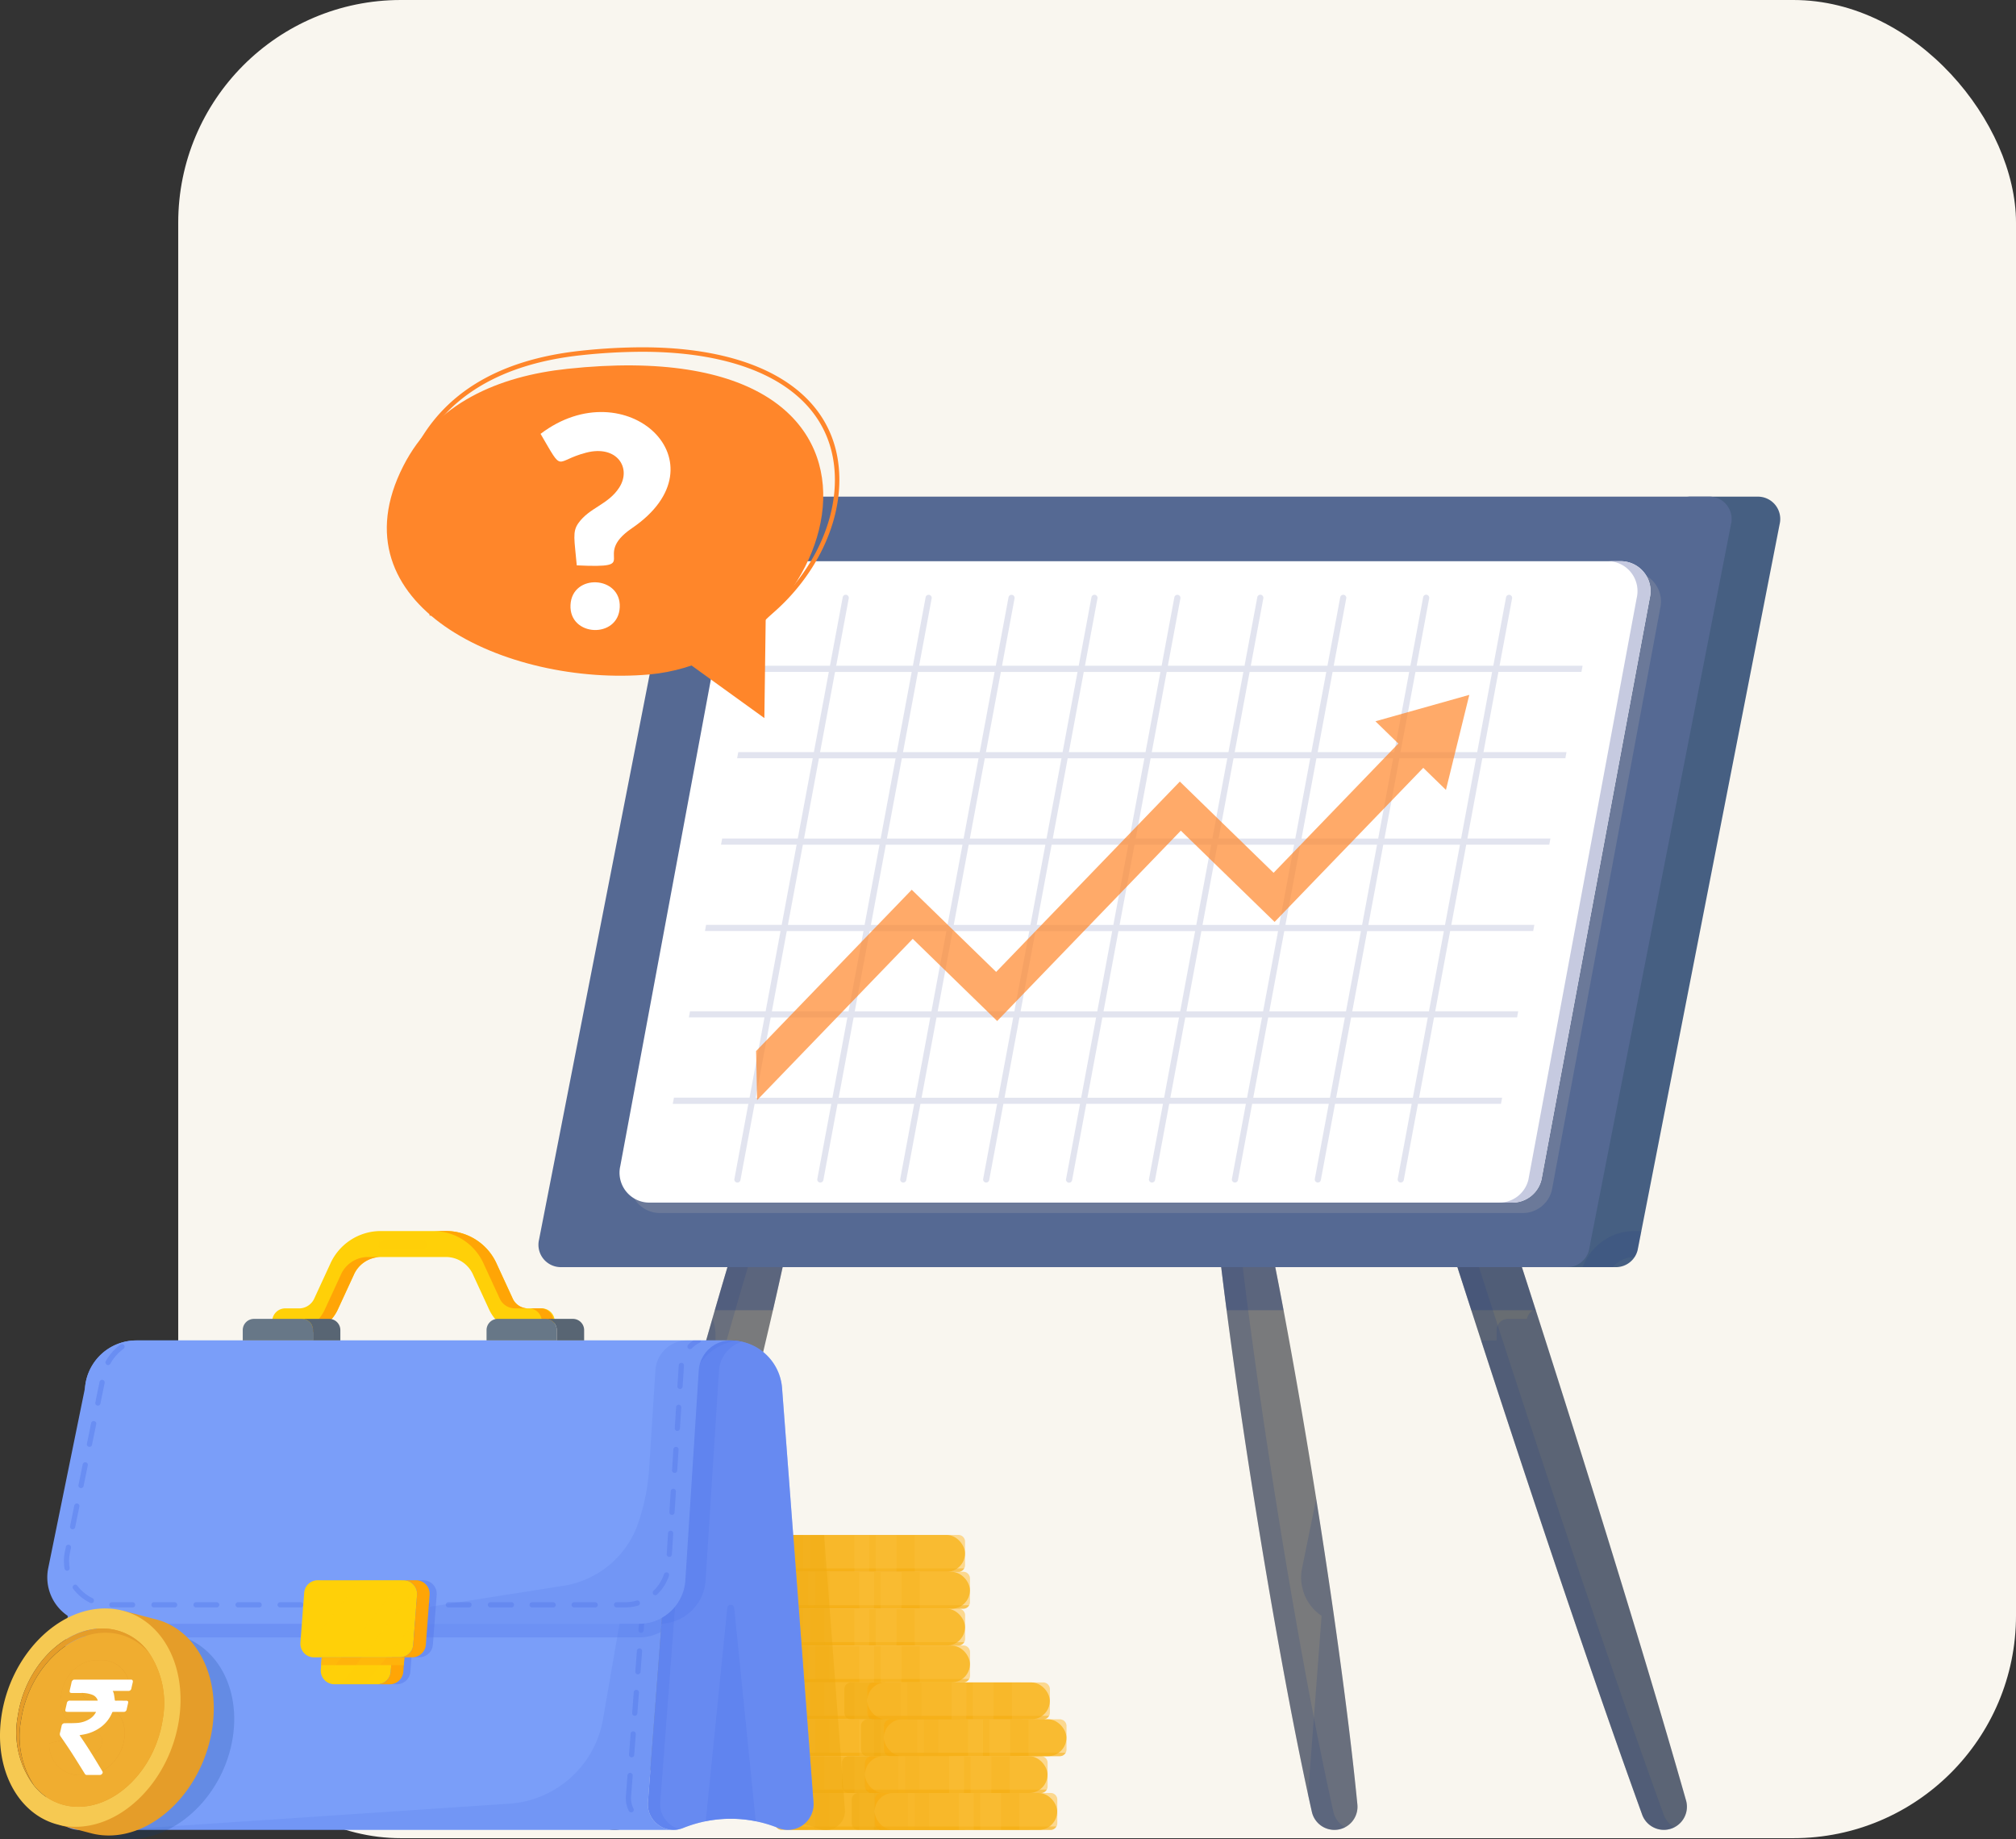 <svg xmlns="http://www.w3.org/2000/svg" width="271.652" height="247.772" viewBox="0 0 271.652 247.772">
  <rect x="0" y="0" width="271.652" height="247.772" fill="#333333" stroke="none"/>
  <g id="Group_15359" data-name="Group 15359" transform="translate(-1044.799 -1041.028)">
    <rect id="Rectangle_4190" data-name="Rectangle 4190" width="247.637" height="247.636" rx="30" transform="translate(1068.815 1041.028)" fill="#f9f6ef"/>
    <g id="Group_15358" data-name="Group 15358" transform="translate(1048 1087.815)">
      <path id="Path_14688" data-name="Path 14688" d="M7296.788,2317.3c3.379,11.856,6.955,23.648,10.589,35.421s7.361,23.517,11.146,35.241,7.639,23.427,11.568,35.105,7.934,23.332,12.124,34.925a3.11,3.11,0,0,0,5.915-1.909c-3.38-11.855-6.954-23.648-10.59-35.421s-7.36-23.517-11.146-35.241-7.638-23.428-11.568-35.105-7.933-23.332-12.125-34.926a3.109,3.109,0,0,0-5.913,1.909Z" transform="translate(-7124.137 -2260.312)" fill="#686d72"/>
      <path id="Path_14689" data-name="Path 14689" d="M7318.522,2387.963q-5.676-17.586-11.146-35.241c-3.634-11.773-7.21-23.565-10.589-35.421a3.109,3.109,0,0,1,5.913-1.909c4.192,11.593,8.188,23.25,12.125,34.926s7.782,23.381,11.568,35.105l1.485,4.612h-8.687Q7318.858,2389,7318.522,2387.963Z" transform="translate(-7124.137 -2260.312)" fill="#274082" opacity="0.36" style="mix-blend-mode: multiply;isolation: isolate"/>
      <path id="Path_14690" data-name="Path 14690" d="M7232.532,2621.167c.682,6.969,1.568,13.906,2.516,20.833s1.99,13.838,3.094,20.74,2.277,13.792,3.531,20.67,2.584,13.744,4.111,20.577a3.113,3.113,0,0,0,6.136-.981c-.684-6.969-1.569-13.906-2.516-20.833s-1.991-13.838-3.094-20.74-2.279-13.792-3.532-20.669-2.583-13.743-4.111-20.578a3.112,3.112,0,0,0-6.135.981Z" transform="translate(-7072.214 -2506.688)" fill="#797a7c"/>
      <path id="Path_14691" data-name="Path 14691" d="M7298.721,2313.525a3.1,3.1,0,0,1,2.509.175,3.122,3.122,0,0,0-1.537,3.6c3.378,11.856,6.953,23.648,10.589,35.421s7.36,23.517,11.146,35.241,7.638,23.427,11.568,35.105,7.933,23.332,12.125,34.925a3.1,3.1,0,0,0,1.471,1.691,3.189,3.189,0,0,1-.395.175,3.11,3.11,0,0,1-3.981-1.866c-4.19-11.593-8.187-23.249-12.124-34.925s-7.782-23.381-11.568-35.105-7.5-23.47-11.146-35.241-7.21-23.565-10.589-35.421A3.121,3.121,0,0,1,7298.721,2313.525Z" transform="translate(-7124.137 -2260.312)" fill="#274082" opacity="0.19" style="mix-blend-mode: multiply;isolation: isolate"/>
      <path id="Path_14692" data-name="Path 14692" d="M7234.952,2617.827a3.094,3.094,0,0,1,2.129.285,3.117,3.117,0,0,0-1.645,3.055c.681,6.969,1.567,13.906,2.516,20.833s1.989,13.839,3.094,20.74,2.278,13.792,3.532,20.67,2.584,13.744,4.11,20.578a3.107,3.107,0,0,0,1.586,2.074,3.157,3.157,0,0,1-.774.285,3.112,3.112,0,0,1-3.716-2.359c-1.527-6.834-2.85-13.7-4.111-20.578s-2.427-13.769-3.531-20.67-2.139-13.815-3.094-20.74-1.834-13.864-2.516-20.833A3.112,3.112,0,0,1,7234.952,2617.827Z" transform="translate(-7072.214 -2506.689)" fill="#274082" opacity="0.19" style="mix-blend-mode: multiply;isolation: isolate"/>
      <path id="Path_14693" data-name="Path 14693" d="M6814.579,2619.824c-2.215,6.794-4.231,13.639-6.185,20.5s-3.815,13.748-5.618,20.65-3.535,13.821-5.19,20.761-3.232,13.9-4.621,20.909a3.112,3.112,0,0,0,6.012,1.569c2.215-6.794,4.23-13.64,6.186-20.5s3.816-13.748,5.617-20.649,3.535-13.821,5.19-20.761,3.233-13.9,4.622-20.909a3.112,3.112,0,0,0-6.012-1.569Z" transform="translate(-6716.413 -2506.628)" fill="#797a7c"/>
      <path id="Path_14694" data-name="Path 14694" d="M6792.965,2702.644c1.388-7.01,2.975-13.967,4.621-20.909s3.39-13.859,5.19-20.761,3.671-13.786,5.618-20.65,3.97-13.707,6.185-20.5a3.113,3.113,0,0,1,3.563-2.088,3.147,3.147,0,0,1,.775.263,3.115,3.115,0,0,0-1.582,1.825c-2.213,6.794-4.229,13.639-6.185,20.5s-3.816,13.748-5.618,20.65-3.534,13.821-5.189,20.761-3.234,13.9-4.622,20.909a3.113,3.113,0,0,0,1.673,3.394,3.111,3.111,0,0,1-4.431-3.394Z" transform="translate(-6716.413 -2506.628)" fill="#274082" opacity="0.19" style="mix-blend-mode: multiply;isolation: isolate"/>
      <path id="Path_14695" data-name="Path 14695" d="M6885.179,2619.824a3.112,3.112,0,0,1,6.011,1.569c-.991,5.008-2.085,9.99-3.229,14.957h-7.826C6881.736,2630.82,6883.392,2625.3,6885.179,2619.824Z" transform="translate(-6787.013 -2506.628)" fill="#274082" opacity="0.36" style="mix-blend-mode: multiply;isolation: isolate"/>
      <path id="Path_14696" data-name="Path 14696" d="M7234.3,2636.411c-.661-5.07-1.269-10.148-1.768-15.244a3.112,3.112,0,0,1,6.135-.981c1.2,5.392,2.281,10.8,3.3,16.226Z" transform="translate(-7072.214 -2506.688)" fill="#274082" opacity="0.36" style="mix-blend-mode: multiply;isolation: isolate"/>
      <path id="Path_14697" data-name="Path 14697" d="M7469.234,2242.2l19.138-97.783a3.009,3.009,0,0,0-2.929-3.695h9.662a3.009,3.009,0,0,1,2.93,3.695L7478.9,2242.2a3.008,3.008,0,0,1-2.929,2.323H7466.3A3.008,3.008,0,0,0,7469.234,2242.2Z" transform="translate(-7261.43 -2120.602)" fill="#465f82"/>
      <path id="Path_14698" data-name="Path 14698" d="M6755.542,2240.826l19.139-97.783a3.006,3.006,0,0,1,2.929-2.323h135.622a3.008,3.008,0,0,1,2.93,3.695l-19.138,97.783a3.007,3.007,0,0,1-2.929,2.323H6758.474A3.009,3.009,0,0,1,6755.542,2240.826Z" transform="translate(-6686.109 -2120.602)" fill="#556993"/>
      <path id="Path_14699" data-name="Path 14699" d="M6820.232,2275.165l14.591-78.354a4.027,4.027,0,0,1,3.92-3.11h116.285a4.028,4.028,0,0,1,3.922,4.945L6944.36,2277a4.026,4.026,0,0,1-3.921,3.109H6824.154A4.028,4.028,0,0,1,6820.232,2275.165Z" transform="translate(-6738.443 -2163.482)" fill="#8e94a5" opacity="0.38" style="mix-blend-mode: multiply;isolation: isolate"/>
      <path id="Path_14700" data-name="Path 14700" d="M6812.865,2267.8l14.59-78.355a4.028,4.028,0,0,1,3.922-3.109h116.284a4.026,4.026,0,0,1,3.921,4.945l-14.59,78.355a4.026,4.026,0,0,1-3.92,3.11H6816.786A4.027,4.027,0,0,1,6812.865,2267.8Z" transform="translate(-6732.48 -2157.519)" fill="#fff"/>
      <path id="Path_14701" data-name="Path 14701" d="M7438.528,2269.632l14.591-78.355a4.028,4.028,0,0,0-3.923-4.945h1.76a4.026,4.026,0,0,1,3.921,4.945l-14.59,78.355a4.026,4.026,0,0,1-3.921,3.11h-1.759A4.028,4.028,0,0,0,7438.528,2269.632Z" transform="translate(-7235.775 -2157.519)" fill="#c6cae0"/>
      <path id="Path_14702" data-name="Path 14702" d="M6850.4,2278.681h10.189l-1.881,10.112a.412.412,0,0,0,.331.482.37.37,0,0,0,.075.007.415.415,0,0,0,.407-.338l1.911-10.264h10.331l-1.883,10.112a.413.413,0,0,0,.331.482.393.393,0,0,0,.077.007.414.414,0,0,0,.406-.338l1.91-10.264h10.331l-1.882,10.112a.415.415,0,0,0,.332.482.372.372,0,0,0,.076.007.412.412,0,0,0,.405-.338l1.913-10.264h10.331l-1.882,10.112a.414.414,0,0,0,.332.482.381.381,0,0,0,.075.007.415.415,0,0,0,.407-.338l1.911-10.264h10.331l-1.883,10.112a.414.414,0,1,0,.813.152l1.911-10.264h10.333l-1.883,10.112a.412.412,0,0,0,.331.482.379.379,0,0,0,.076.007.412.412,0,0,0,.405-.338l1.911-10.264h10.333l-1.883,10.112a.412.412,0,0,0,.33.482.4.4,0,0,0,.076.007.415.415,0,0,0,.407-.338l1.911-10.264H6938.8l-1.884,10.112a.415.415,0,0,0,.332.482.388.388,0,0,0,.077.007.413.413,0,0,0,.405-.338l1.912-10.264h10.331l-1.883,10.112a.413.413,0,0,0,.332.482.37.37,0,0,0,.075.007.414.414,0,0,0,.407-.338l1.911-10.264h11.188l.154-.827h-11.187l2.013-10.811h11.188l.154-.827H6953.14l2.013-10.812h11.189l.154-.827h-11.188l2.013-10.811h11.188l.153-.827h-11.187l2.014-10.811h11.187l.153-.827h-11.186l2.014-10.812h11.187l.154-.827h-11.188l1.689-9.071a.413.413,0,0,0-.812-.151l-1.717,9.222h-10.333l1.688-9.071a.413.413,0,1,0-.812-.151l-1.717,9.222h-10.332l1.688-9.071a.412.412,0,1,0-.811-.151l-1.719,9.222H6928.29l1.688-9.071a.413.413,0,1,0-.812-.151l-1.718,9.222h-10.332l1.689-9.071a.414.414,0,0,0-.814-.151l-1.716,9.222h-10.332l1.689-9.071a.413.413,0,0,0-.813-.151l-1.717,9.222h-10.332l1.688-9.071a.413.413,0,0,0-.812-.151l-1.717,9.222H6883.6l1.689-9.071a.414.414,0,0,0-.814-.151l-1.716,9.222h-10.333l1.689-9.071a.413.413,0,0,0-.813-.151l-1.718,9.222h-10.188l-.154.827h10.189l-2.014,10.812h-10.188l-.154.827h10.189l-2.015,10.811H6857.06l-.155.827h10.189l-2.013,10.811h-10.189l-.153.827h10.187l-2.012,10.812h-10.189l-.154.827h10.189l-2.012,10.811h-10.189Zm15.365-23.278H6876.1l-2.013,10.812h-10.332Zm55.179-.827h-10.333l2.014-10.811h10.331Zm2.854-10.811h10.332l-2.015,10.811h-10.331Zm-14.027,10.811h-10.333l2.014-10.811h10.333Zm-11.174,0h-10.332l2.014-10.811h10.332Zm-11.172,0H6877.1l2.013-10.811h10.331Zm-8.165-11.638,2.013-10.811h10.333l-2.013,10.811Zm13.187-10.811h10.332l-2.014,10.811h-10.332Zm11.172,0h10.332l-2.013,10.811h-10.333Zm11.172,0h10.333l-2.013,10.811h-10.332Zm11.174,0H6936.3l-2.014,10.811h-10.332Zm11.172,0h10.333l-2.014,10.811h-10.332Zm8.164,11.638-2.012,10.811h-10.332l2.012-10.811Zm-2.167,11.639-2.015,10.812h-10.331l2.013-10.812Zm-13.186,10.812H6919.62l2.013-10.812h10.332Zm-11.173,0h-10.331l2.012-10.812h10.332Zm-11.173,0h-10.332l2.014-10.812h10.332Zm-11.172,0H6886.1l2.014-10.812h10.331Zm-11.174,0h-10.332l2.014-10.812h10.332Zm-17.325-22.45h10.332l-2.014,10.811h-10.332Zm2.168-11.638h10.331l-2.013,10.811H6868.09Zm12.5-11.639-2.014,10.812h-10.332l2.014-10.812Zm11.173,0-2.013,10.812h-10.331l2.013-10.812Zm11.172,0-2.014,10.812H6892.6l2.013-10.812Zm11.173,0-2.013,10.812h-10.331l2.012-10.812Zm11.173,0-2.013,10.812h-10.332l2.014-10.812Zm11.173,0-2.013,10.812h-10.333l2.015-10.812Zm11.172,0-2.013,10.812H6937.3l2.012-10.812Zm9.161,10.812h-10.333l2.015-10.812h10.331Zm-2.168,11.638H6946.3l2.012-10.811h10.333Zm-2.167,11.638h-10.332l2.013-10.811h10.331Zm-2.167,11.639h-10.332l2.012-10.812h10.333Zm-12.5,11.638,2.013-10.811h10.331l-2.012,10.811Zm-11.173,0,2.014-10.811h10.331l-2.013,10.811Zm-11.172,0,2.012-10.811H6929.8l-2.014,10.811Zm-11.173,0,2.013-10.811h10.331l-2.013,10.811Zm-11.173,0,2.013-10.811h10.331l-2.013,10.811Zm-11.173,0,2.012-10.811h10.333l-2.014,10.811Zm-11.174,0,2.014-10.811h10.331l-2.012,10.811Zm-11.172,0,2.013-10.811h10.331l-2.013,10.811Z" transform="translate(-6762.949 -2176.756)" fill="#c6cae0" opacity="0.5"/>
      <path id="Path_14703" data-name="Path 14703" d="M7423.82,2719.053v-1.388a1.514,1.514,0,0,1,1.514-1.515h2.57a1.754,1.754,0,0,1,1.145-1.319q4.936,15.364,9.71,30.78c3.635,11.773,7.21,23.566,10.588,35.421a3.12,3.12,0,0,1-1.712,3.685l-.035.016c-.06.026-.123.051-.184.074a3.1,3.1,0,0,1-.912.183h-.28a3.106,3.106,0,0,1-1.185-.292,3.059,3.059,0,0,1-.391-.218q-.125-.082-.242-.176a3.216,3.216,0,0,1-.33-.308,3.075,3.075,0,0,1-.64-1.054q-3.147-8.695-6.161-17.431-.753-2.184-1.5-4.369-2.251-6.556-4.46-13.125-4.866-14.458-9.578-28.963Z" transform="translate(-7225.355 -2585.26)" fill="#274082" opacity="0.19" style="mix-blend-mode: multiply;isolation: isolate"/>
      <path id="Path_14704" data-name="Path 14704" d="M7297.276,2864.692a6.252,6.252,0,0,1-2.624-6.437l1.9-9.325q1.621,10.157,3.031,20.348c.949,6.926,1.833,13.864,2.515,20.833a3.112,3.112,0,0,1-1.824,3.143l0,0c-.062.027-.123.052-.188.076l-.006,0c-.057.021-.113.039-.169.056l-.042.013c-.061.017-.122.033-.185.047a3.046,3.046,0,0,1-.554.072h-.2c-.02,0-.039,0-.058,0a3.111,3.111,0,0,1-2.9-2.431q-.261-1.174-.516-2.351l1.756-23.147Z" transform="translate(-7122.399 -2693.794)" fill="#274082" opacity="0.19" style="mix-blend-mode: multiply;isolation: isolate"/>
      <path id="Path_14705" data-name="Path 14705" d="M7493.609,2664.147a7.464,7.464,0,0,1,6.772-4.483h.97l-.5,2.543a3.054,3.054,0,0,1-.413.962h-.06a3.829,3.829,0,0,0-2.89,1.361h-4.058Z" transform="translate(-7283.387 -2540.611)" fill="#274082" opacity="0.19" style="mix-blend-mode: multiply;isolation: isolate"/>
      <path id="Path_14706" data-name="Path 14706" d="M6797.586,2765.763q2.483-10.41,5.19-20.761t5.618-20.649q.408-1.429.821-2.857a5.94,5.94,0,0,1,.407,2.162v27.828q-2.163,8.144-4.459,16.253c-1.955,6.862-3.97,13.708-6.186,20.5a3.111,3.111,0,0,1-1.581,1.825h0l-.106.051-.01,0-.1.043-.013.006-.1.04-.013,0-.108.036h-.009a3.065,3.065,0,0,1-.462.1l-.024,0-.085.01-.05.006-.077.006-.059,0-.072,0h-.135l-.071,0-.064,0-.08-.007-.058-.005-.09-.012-.048-.006c-.046-.007-.093-.015-.14-.024a3.112,3.112,0,0,1-2.448-3.657C6794.354,2779.662,6795.94,2772.7,6797.586,2765.763Z" transform="translate(-6716.413 -2590.655)" fill="#274082" opacity="0.19" style="mix-blend-mode: multiply;isolation: isolate"/>
      <g id="Group_15351" data-name="Group 15351" transform="translate(0 119.053)">
        <g id="Group_15337" data-name="Group 15337" transform="translate(100.578 40.947)">
          <g id="Group_15336" data-name="Group 15336">
            <g id="Group_15322" data-name="Group 15322" transform="translate(0.662 34.767)">
              <rect id="Rectangle_4239" data-name="Rectangle 4239" width="26.257" height="4.967" rx="2.483" transform="translate(0)" fill="#f4c142"/>
              <path id="Path_14707" data-name="Path 14707" d="M6949.331,3080.434a.9.9,0,0,1-.784.461h-24.466a.894.894,0,0,1-.783-.461Z" transform="translate(-6923.187 -3075.928)" fill="#eda80f" opacity="0.51" style="mix-blend-mode: multiply;isolation: isolate"/>
              <path id="Path_14708" data-name="Path 14708" d="M6923.6,3056.8h3.582v4.966H6923.6a.894.894,0,0,1-.9-.9V3057.7A.9.9,0,0,1,6923.6,3056.8Z" transform="translate(-6922.71 -3056.804)" fill="#efb22b" opacity="0.24" style="mix-blend-mode: multiply;isolation: isolate"/>
              <rect id="Rectangle_4240" data-name="Rectangle 4240" width="1.915" height="4.967" transform="translate(5.401)" fill="#efb22b" opacity="0.24" style="mix-blend-mode: multiply;isolation: isolate"/>
              <path id="Path_14709" data-name="Path 14709" d="M7030.814,3056.8a.9.9,0,0,1,.9.9v3.176a.9.9,0,0,1-.9.9h-5.872V3056.8Z" transform="translate(-7005.453 -3056.804)" fill="#ffdc8d" opacity="0.15" style="mix-blend-mode: screen;isolation: isolate"/>
              <rect id="Rectangle_4241" data-name="Rectangle 4241" width="2.804" height="4.967" transform="translate(14.22)" fill="#ffdc8d" opacity="0.15" style="mix-blend-mode: screen;isolation: isolate"/>
              <rect id="Rectangle_4242" data-name="Rectangle 4242" width="1.993" height="4.967" transform="translate(11.348)" fill="#ffdc8d" opacity="0.15" style="mix-blend-mode: screen;isolation: isolate"/>
            </g>
            <g id="Group_15323" data-name="Group 15323" transform="translate(0.662 24.833)">
              <rect id="Rectangle_4243" data-name="Rectangle 4243" width="26.257" height="4.967" rx="2.483" transform="translate(0)" fill="#f4c142"/>
              <path id="Path_14710" data-name="Path 14710" d="M6949.331,3028.33a.9.9,0,0,1-.784.462h-24.466a.894.894,0,0,1-.783-.462Z" transform="translate(-6923.187 -3023.825)" fill="#eda80f" opacity="0.51" style="mix-blend-mode: multiply;isolation: isolate"/>
              <path id="Path_14711" data-name="Path 14711" d="M6923.6,3004.7h3.582v4.967H6923.6a.9.9,0,0,1-.9-.9V3005.6A.9.9,0,0,1,6923.6,3004.7Z" transform="translate(-6922.71 -3004.701)" fill="#efb22b" opacity="0.24" style="mix-blend-mode: multiply;isolation: isolate"/>
              <rect id="Rectangle_4244" data-name="Rectangle 4244" width="1.915" height="4.967" transform="translate(5.401)" fill="#efb22b" opacity="0.24" style="mix-blend-mode: multiply;isolation: isolate"/>
              <path id="Path_14712" data-name="Path 14712" d="M7030.814,3004.7a.9.9,0,0,1,.9.9v3.176a.9.9,0,0,1-.9.9h-5.872V3004.7Z" transform="translate(-7005.453 -3004.701)" fill="#ffdc8d" opacity="0.15" style="mix-blend-mode: screen;isolation: isolate"/>
              <rect id="Rectangle_4245" data-name="Rectangle 4245" width="2.804" height="4.967" transform="translate(14.22)" fill="#ffdc8d" opacity="0.15" style="mix-blend-mode: screen;isolation: isolate"/>
              <rect id="Rectangle_4246" data-name="Rectangle 4246" width="1.993" height="4.967" transform="translate(11.348)" fill="#ffdc8d" opacity="0.15" style="mix-blend-mode: screen;isolation: isolate"/>
            </g>
            <g id="Group_15324" data-name="Group 15324" transform="translate(0 29.8)">
              <rect id="Rectangle_4247" data-name="Rectangle 4247" width="26.257" height="4.967" rx="2.483" transform="translate(0 0)" fill="#f4c142"/>
              <path id="Path_14713" data-name="Path 14713" d="M6945.861,3054.382a.9.9,0,0,1-.784.462h-24.466a.9.9,0,0,1-.783-.462Z" transform="translate(-6919.717 -3049.877)" fill="#eda80f" opacity="0.51" style="mix-blend-mode: multiply;isolation: isolate"/>
              <path id="Path_14714" data-name="Path 14714" d="M6920.135,3030.752h3.583v4.967h-3.583a.894.894,0,0,1-.894-.9v-3.176A.894.894,0,0,1,6920.135,3030.752Z" transform="translate(-6919.242 -3030.752)" fill="#efb22b" opacity="0.24" style="mix-blend-mode: multiply;isolation: isolate"/>
              <rect id="Rectangle_4248" data-name="Rectangle 4248" width="1.915" height="4.967" transform="translate(5.401 0)" fill="#efb22b" opacity="0.24" style="mix-blend-mode: multiply;isolation: isolate"/>
              <path id="Path_14715" data-name="Path 14715" d="M7027.345,3030.752a.9.9,0,0,1,.9.9v3.176a.9.9,0,0,1-.9.9h-5.872v-4.967Z" transform="translate(-7001.982 -3030.752)" fill="#ffdc8d" opacity="0.15" style="mix-blend-mode: screen;isolation: isolate"/>
              <rect id="Rectangle_4249" data-name="Rectangle 4249" width="2.804" height="4.967" transform="translate(14.22 0)" fill="#ffdc8d" opacity="0.15" style="mix-blend-mode: screen;isolation: isolate"/>
              <rect id="Rectangle_4250" data-name="Rectangle 4250" width="1.993" height="4.967" transform="translate(11.348 0)" fill="#ffdc8d" opacity="0.15" style="mix-blend-mode: screen;isolation: isolate"/>
            </g>
            <g id="Group_15325" data-name="Group 15325" transform="translate(0 19.867)">
              <rect id="Rectangle_4251" data-name="Rectangle 4251" width="26.257" height="4.967" rx="2.483" fill="#f4c142"/>
              <path id="Path_14716" data-name="Path 14716" d="M6945.861,3002.278a.9.9,0,0,1-.784.462h-24.466a.9.9,0,0,1-.783-.462Z" transform="translate(-6919.717 -2997.773)" fill="#eda80f" opacity="0.51" style="mix-blend-mode: multiply;isolation: isolate"/>
              <path id="Path_14717" data-name="Path 14717" d="M6920.135,2978.649h3.583v4.966h-3.583a.893.893,0,0,1-.894-.9v-3.176A.894.894,0,0,1,6920.135,2978.649Z" transform="translate(-6919.242 -2978.649)" fill="#efb22b" opacity="0.24" style="mix-blend-mode: multiply;isolation: isolate"/>
              <rect id="Rectangle_4252" data-name="Rectangle 4252" width="1.915" height="4.967" transform="translate(5.401)" fill="#efb22b" opacity="0.24" style="mix-blend-mode: multiply;isolation: isolate"/>
              <path id="Path_14718" data-name="Path 14718" d="M7027.345,2978.649a.9.9,0,0,1,.9.9v3.176a.9.9,0,0,1-.9.9h-5.872v-4.966Z" transform="translate(-7001.982 -2978.649)" fill="#ffdc8d" opacity="0.15" style="mix-blend-mode: screen;isolation: isolate"/>
              <rect id="Rectangle_4253" data-name="Rectangle 4253" width="2.804" height="4.967" transform="translate(14.22)" fill="#ffdc8d" opacity="0.15" style="mix-blend-mode: screen;isolation: isolate"/>
              <rect id="Rectangle_4254" data-name="Rectangle 4254" width="1.993" height="4.967" transform="translate(11.348)" fill="#ffdc8d" opacity="0.15" style="mix-blend-mode: screen;isolation: isolate"/>
            </g>
            <g id="Group_15326" data-name="Group 15326" transform="translate(0.662 14.9)">
              <rect id="Rectangle_4255" data-name="Rectangle 4255" width="26.257" height="4.967" rx="2.483" transform="translate(0 0)" fill="#f4c142"/>
              <path id="Path_14719" data-name="Path 14719" d="M6949.331,2976.227a.9.9,0,0,1-.784.461h-24.466a.894.894,0,0,1-.783-.461Z" transform="translate(-6923.187 -2971.722)" fill="#eda80f" opacity="0.51" style="mix-blend-mode: multiply;isolation: isolate"/>
              <path id="Path_14720" data-name="Path 14720" d="M6923.6,2952.6h3.582v4.966H6923.6a.894.894,0,0,1-.9-.894v-3.177A.9.9,0,0,1,6923.6,2952.6Z" transform="translate(-6922.71 -2952.597)" fill="#efb22b" opacity="0.24" style="mix-blend-mode: multiply;isolation: isolate"/>
              <rect id="Rectangle_4256" data-name="Rectangle 4256" width="1.915" height="4.967" transform="translate(5.401 0)" fill="#efb22b" opacity="0.24" style="mix-blend-mode: multiply;isolation: isolate"/>
              <path id="Path_14721" data-name="Path 14721" d="M7030.814,2952.6a.9.9,0,0,1,.9.9v3.177a.9.9,0,0,1-.9.894h-5.872V2952.6Z" transform="translate(-7005.453 -2952.597)" fill="#ffdc8d" opacity="0.15" style="mix-blend-mode: screen;isolation: isolate"/>
              <rect id="Rectangle_4257" data-name="Rectangle 4257" width="2.804" height="4.967" transform="translate(14.22 0)" fill="#ffdc8d" opacity="0.15" style="mix-blend-mode: screen;isolation: isolate"/>
              <rect id="Rectangle_4258" data-name="Rectangle 4258" width="1.993" height="4.967" transform="translate(11.348 0)" fill="#ffdc8d" opacity="0.15" style="mix-blend-mode: screen;isolation: isolate"/>
            </g>
            <g id="Group_15327" data-name="Group 15327" transform="translate(0 9.933)">
              <rect id="Rectangle_4259" data-name="Rectangle 4259" width="26.257" height="4.967" rx="2.483" fill="#f4c142"/>
              <path id="Path_14722" data-name="Path 14722" d="M6945.861,2950.175a.9.9,0,0,1-.784.461h-24.466a.9.9,0,0,1-.783-.461Z" transform="translate(-6919.717 -2945.67)" fill="#eda80f" opacity="0.51" style="mix-blend-mode: multiply;isolation: isolate"/>
              <path id="Path_14723" data-name="Path 14723" d="M6920.135,2926.546h3.583v4.967h-3.583a.894.894,0,0,1-.894-.9v-3.176A.894.894,0,0,1,6920.135,2926.546Z" transform="translate(-6919.242 -2926.546)" fill="#efb22b" opacity="0.24" style="mix-blend-mode: multiply;isolation: isolate"/>
              <rect id="Rectangle_4260" data-name="Rectangle 4260" width="1.915" height="4.967" transform="translate(5.401)" fill="#efb22b" opacity="0.24" style="mix-blend-mode: multiply;isolation: isolate"/>
              <path id="Path_14724" data-name="Path 14724" d="M7027.345,2926.546a.9.9,0,0,1,.9.9v3.176a.9.9,0,0,1-.9.9h-5.872v-4.967Z" transform="translate(-7001.982 -2926.546)" fill="#ffdc8d" opacity="0.15" style="mix-blend-mode: screen;isolation: isolate"/>
              <rect id="Rectangle_4261" data-name="Rectangle 4261" width="2.804" height="4.967" transform="translate(14.22)" fill="#ffdc8d" opacity="0.15" style="mix-blend-mode: screen;isolation: isolate"/>
              <rect id="Rectangle_4262" data-name="Rectangle 4262" width="1.993" height="4.967" transform="translate(11.348)" fill="#ffdc8d" opacity="0.15" style="mix-blend-mode: screen;isolation: isolate"/>
            </g>
            <g id="Group_15328" data-name="Group 15328" transform="translate(0.662 4.967)">
              <rect id="Rectangle_4263" data-name="Rectangle 4263" width="26.257" height="4.967" rx="2.483" transform="translate(0 0)" fill="#f4c142"/>
              <path id="Path_14725" data-name="Path 14725" d="M6949.331,2924.124a.9.9,0,0,1-.784.461h-24.466a.9.9,0,0,1-.783-.461Z" transform="translate(-6923.187 -2919.618)" fill="#eda80f" opacity="0.51" style="mix-blend-mode: multiply;isolation: isolate"/>
              <path id="Path_14726" data-name="Path 14726" d="M6923.6,2900.494h3.582v4.967H6923.6a.9.9,0,0,1-.9-.9v-3.176A.9.9,0,0,1,6923.6,2900.494Z" transform="translate(-6922.71 -2900.494)" fill="#efb22b" opacity="0.24" style="mix-blend-mode: multiply;isolation: isolate"/>
              <rect id="Rectangle_4264" data-name="Rectangle 4264" width="1.915" height="4.967" transform="translate(5.401 0)" fill="#efb22b" opacity="0.24" style="mix-blend-mode: multiply;isolation: isolate"/>
              <path id="Path_14727" data-name="Path 14727" d="M7030.814,2900.494a.9.9,0,0,1,.9.9v3.176a.9.9,0,0,1-.9.9h-5.872v-4.967Z" transform="translate(-7005.453 -2900.494)" fill="#ffdc8d" opacity="0.15" style="mix-blend-mode: screen;isolation: isolate"/>
              <rect id="Rectangle_4265" data-name="Rectangle 4265" width="2.804" height="4.967" transform="translate(14.22 0)" fill="#ffdc8d" opacity="0.15" style="mix-blend-mode: screen;isolation: isolate"/>
              <rect id="Rectangle_4266" data-name="Rectangle 4266" width="1.993" height="4.967" transform="translate(11.348 0)" fill="#ffdc8d" opacity="0.15" style="mix-blend-mode: screen;isolation: isolate"/>
            </g>
            <g id="Group_15329" data-name="Group 15329">
              <rect id="Rectangle_4267" data-name="Rectangle 4267" width="26.257" height="4.967" rx="2.483" fill="#f4c142"/>
              <path id="Path_14728" data-name="Path 14728" d="M6945.861,2898.073a.9.9,0,0,1-.784.462h-24.466a.9.9,0,0,1-.783-.462Z" transform="translate(-6919.717 -2893.567)" fill="#eda80f" opacity="0.51" style="mix-blend-mode: multiply;isolation: isolate"/>
              <path id="Path_14729" data-name="Path 14729" d="M6920.135,2874.443h3.583v4.966h-3.583a.894.894,0,0,1-.894-.9v-3.176A.894.894,0,0,1,6920.135,2874.443Z" transform="translate(-6919.242 -2874.443)" fill="#efb22b" opacity="0.24" style="mix-blend-mode: multiply;isolation: isolate"/>
              <rect id="Rectangle_4268" data-name="Rectangle 4268" width="1.915" height="4.967" transform="translate(5.401)" fill="#efb22b" opacity="0.24" style="mix-blend-mode: multiply;isolation: isolate"/>
              <path id="Path_14730" data-name="Path 14730" d="M7027.345,2874.443a.9.9,0,0,1,.9.9v3.176a.9.9,0,0,1-.9.9h-5.872v-4.966Z" transform="translate(-7001.982 -2874.443)" fill="#ffdc8d" opacity="0.15" style="mix-blend-mode: screen;isolation: isolate"/>
              <rect id="Rectangle_4269" data-name="Rectangle 4269" width="2.804" height="4.967" transform="translate(14.22)" fill="#ffdc8d" opacity="0.15" style="mix-blend-mode: screen;isolation: isolate"/>
              <rect id="Rectangle_4270" data-name="Rectangle 4270" width="1.993" height="4.967" transform="translate(11.348)" fill="#ffdc8d" opacity="0.15" style="mix-blend-mode: screen;isolation: isolate"/>
            </g>
            <path id="Path_14731" data-name="Path 14731" d="M6919.242,2875.339a.894.894,0,0,1,.894-.9H6944.6a.9.9,0,0,1,.9.9v3.176a.888.888,0,0,1-.113.433h0a.471.471,0,0,1-.033.056l-.019.028-.026.035a.172.172,0,0,0-.02.025c-.014.017-.029.033-.044.048l-.022.021c-.011.011-.023.022-.035.032l-.022.019c-.018.015-.036.028-.055.041l-.021.013a.376.376,0,0,1-.045.028.243.243,0,0,1-.022.012c-.021.011-.043.022-.066.032l-.015.007-.058.021-.022.007a.761.761,0,0,1-.075.019l-.01,0a.668.668,0,0,1-.07.01l-.021,0c-.026,0-.054,0-.082,0h.662a.9.9,0,0,1,.9.9v3.176a.886.886,0,0,1-.112.434h0c-.011.019-.021.037-.034.056s-.013.018-.019.028-.017.023-.025.034-.013.017-.02.025-.03.033-.046.049a.238.238,0,0,1-.021.021l-.036.032-.021.018a.651.651,0,0,1-.055.042l-.021.013-.045.028-.022.012c-.021.011-.043.022-.066.031l-.015.007-.059.021-.022.007c-.023.007-.048.013-.074.019h-.009a.64.64,0,0,1-.071.011h-.02a.69.69,0,0,1-.082,0h-.662a.9.9,0,0,1,.9.9v3.176a.893.893,0,0,1-.113.434h0a.562.562,0,0,1-.033.056l-.019.028-.026.034a.163.163,0,0,0-.02.025c-.014.016-.029.033-.044.048l-.022.021c-.011.011-.023.021-.035.032l-.022.019c-.018.015-.036.028-.055.042l-.021.014-.045.028-.022.012a.589.589,0,0,1-.066.031.109.109,0,0,1-.015.007l-.058.021-.022.007c-.024.007-.049.014-.075.019h-.01a.61.61,0,0,1-.07.01l-.021,0a.807.807,0,0,1-.082,0h.662a.9.9,0,0,1,.9.9v3.176a.887.887,0,0,1-.112.434h0a.609.609,0,0,1-.034.056c-.005.01-.013.019-.019.027l-.025.035c-.007.008-.013.016-.02.024s-.03.033-.046.05l-.021.021c-.012.01-.023.021-.036.031l-.021.019c-.018.015-.036.028-.055.041l-.021.013c-.014.01-.031.019-.045.028l-.022.012c-.021.011-.043.022-.066.032l-.015.006-.059.021-.022.007a.6.6,0,0,1-.074.019l-.009,0a.543.543,0,0,1-.071.011l-.02,0a.813.813,0,0,1-.082,0h-.662a.9.9,0,0,1,.9.9v3.176a.891.891,0,0,1-.113.434h0a.605.605,0,0,1-.033.057l-.019.027-.026.034a.178.178,0,0,0-.02.026l-.044.048-.022.021-.035.031a.266.266,0,0,1-.022.019.606.606,0,0,1-.055.042l-.021.013c-.014.01-.029.019-.045.028l-.022.012a.686.686,0,0,1-.066.031l-.015.007-.058.021-.022.007a.76.76,0,0,1-.075.019l-.01,0c-.022,0-.047.008-.07.01l-.021,0c-.026,0-.054,0-.082,0h.662a.9.9,0,0,1,.9.9v3.176a.884.884,0,0,1-.112.433h0a.53.53,0,0,1-.034.056c-.005.01-.013.019-.019.028s-.017.023-.025.035-.013.016-.02.024-.03.033-.046.049a.213.213,0,0,1-.021.022c-.012.01-.023.021-.036.031l-.021.019c-.018.014-.036.028-.055.042l-.021.013c-.014.01-.031.019-.045.028l-.022.012a.678.678,0,0,1-.066.031l-.015.007-.059.021-.022.007a.65.65,0,0,1-.074.019h-.009c-.023,0-.046.008-.071.011l-.02,0a.747.747,0,0,1-.082,0h-.662a.9.9,0,0,1,.9.9v3.176a.893.893,0,0,1-.113.434h0a.588.588,0,0,1-.033.055l-.019.028-.026.034a.175.175,0,0,0-.02.025c-.014.017-.029.032-.044.049l-.022.021-.035.031-.022.019c-.018.015-.036.028-.055.042l-.021.013-.045.028-.022.012c-.021.011-.043.022-.066.031l-.015.006-.058.021-.022.007c-.024.007-.049.014-.075.019h-.01a.611.611,0,0,1-.07.011l-.021,0a.74.74,0,0,1-.082,0h.662a.9.9,0,0,1,.9.9v3.176a.884.884,0,0,1-.112.433h0a.584.584,0,0,1-.034.056c-.005.009-.013.019-.019.027l-.025.035-.02.025c-.015.017-.03.033-.046.049a.238.238,0,0,1-.021.021l-.036.031-.021.019c-.018.015-.036.029-.055.042l-.021.013c-.014.01-.031.019-.045.028l-.022.012c-.021.011-.043.022-.066.031l-.015.007-.059.021-.022.006a.6.6,0,0,1-.074.019l-.009,0a.59.59,0,0,1-.071.01l-.02,0c-.026,0-.054,0-.082,0H6920.8c-.027,0-.054,0-.08,0l-.021,0a.633.633,0,0,1-.071-.01l-.01,0a.681.681,0,0,1-.074-.019l-.021-.006c-.02-.007-.04-.013-.059-.021l-.015-.007a.7.7,0,0,1-.067-.031l-.021-.012-.046-.028a.212.212,0,0,0-.021-.013.5.5,0,0,1-.055-.042l-.022-.019a.276.276,0,0,1-.034-.031.217.217,0,0,1-.023-.021c-.014-.016-.03-.032-.044-.049l-.02-.025c-.009-.011-.016-.023-.026-.035l-.018-.027a.5.5,0,0,1-.034-.056h0a.884.884,0,0,1-.113-.433v-3.176a.9.9,0,0,1,.9-.9h-.662a.729.729,0,0,1-.081,0l-.022,0a.657.657,0,0,1-.07-.011h-.008c-.026-.005-.051-.012-.075-.019l-.021-.007c-.02-.006-.04-.014-.058-.021l-.016-.006c-.024-.01-.045-.021-.066-.031l-.022-.012-.045-.028-.022-.013c-.018-.013-.037-.027-.055-.042l-.021-.019-.036-.031-.02-.021c-.016-.016-.031-.032-.046-.049l-.019-.025a.331.331,0,0,1-.026-.034l-.02-.028-.034-.055h0a.88.88,0,0,1-.11-.434v-3.176a.894.894,0,0,1,.894-.9h.662a.714.714,0,0,1-.08,0l-.021,0c-.024,0-.048-.006-.071-.011h-.01a.743.743,0,0,1-.074-.019l-.021-.007-.059-.021-.015-.007a.644.644,0,0,1-.067-.031l-.021-.012-.046-.028a.173.173,0,0,0-.021-.013.617.617,0,0,1-.055-.042l-.022-.019a.351.351,0,0,1-.034-.031.2.2,0,0,1-.023-.022c-.014-.015-.03-.031-.044-.049l-.02-.024c-.009-.011-.016-.023-.026-.035l-.018-.028a.46.46,0,0,1-.034-.056h0a.884.884,0,0,1-.113-.433v-3.176a.9.9,0,0,1,.9-.9h-.662c-.027,0-.054,0-.081,0l-.022,0c-.023,0-.047-.006-.07-.01l-.008,0a.705.705,0,0,1-.075-.019l-.021-.007a.606.606,0,0,1-.058-.021l-.016-.007a.593.593,0,0,1-.066-.031l-.022-.012-.045-.028-.022-.013c-.018-.013-.037-.027-.055-.042l-.021-.019-.036-.031-.02-.021c-.016-.016-.031-.032-.046-.048l-.019-.026a.288.288,0,0,1-.026-.034l-.02-.027-.034-.057h0a.879.879,0,0,1-.11-.434v-3.176a.893.893,0,0,1,.894-.9h.662a.777.777,0,0,1-.08,0l-.021,0a.585.585,0,0,1-.071-.011l-.01,0a.68.68,0,0,1-.074-.019l-.021-.007c-.02-.006-.04-.013-.059-.021l-.015-.006c-.023-.01-.045-.021-.067-.032l-.021-.012c-.016-.009-.031-.018-.046-.028l-.021-.013a.534.534,0,0,1-.055-.041l-.022-.019a.428.428,0,0,1-.034-.031.282.282,0,0,1-.023-.021c-.014-.016-.03-.032-.044-.05l-.02-.024c-.009-.011-.016-.023-.026-.035l-.018-.027a.517.517,0,0,1-.034-.056h0a.888.888,0,0,1-.113-.434v-3.176a.9.9,0,0,1,.9-.9h-.662a.794.794,0,0,1-.081,0l-.022,0a.652.652,0,0,1-.07-.01h-.008a.769.769,0,0,1-.075-.019l-.021-.007a.606.606,0,0,1-.058-.021.116.116,0,0,1-.016-.007.518.518,0,0,1-.066-.031l-.022-.012-.045-.028-.022-.014-.055-.042-.021-.019c-.012-.011-.024-.02-.036-.032l-.02-.021c-.016-.015-.031-.032-.046-.048l-.019-.025a.309.309,0,0,1-.026-.034l-.02-.028-.034-.056h0a.88.88,0,0,1-.11-.434v-3.176a.894.894,0,0,1,.894-.9h.662a.659.659,0,0,1-.08,0h-.021a.7.7,0,0,1-.071-.011h-.01l-.074-.019-.021-.007-.059-.021-.015-.007c-.023-.01-.045-.02-.067-.031l-.021-.012-.046-.028-.021-.013a.473.473,0,0,1-.055-.042l-.022-.018c-.012-.011-.024-.021-.034-.032a.217.217,0,0,1-.023-.021c-.014-.016-.03-.032-.044-.049l-.02-.025c-.009-.011-.016-.023-.026-.034l-.018-.028a.573.573,0,0,1-.034-.056h0a.886.886,0,0,1-.113-.434v-3.176a.9.9,0,0,1,.9-.9h-.662c-.027,0-.054,0-.081,0l-.022,0c-.023,0-.047-.006-.07-.01l-.008,0a.705.705,0,0,1-.075-.019l-.021-.007-.058-.021-.016-.007a.642.642,0,0,1-.066-.032l-.022-.012c-.015-.009-.031-.018-.045-.028l-.022-.013c-.018-.013-.037-.027-.055-.041l-.021-.019c-.012-.01-.024-.02-.036-.032l-.02-.021c-.016-.016-.031-.032-.046-.048l-.019-.025a.3.3,0,0,1-.026-.035l-.02-.028-.034-.056h0a.875.875,0,0,1-.11-.433Z" transform="translate(-6919.242 -2874.443)" fill="#fa0" opacity="0.36" style="mix-blend-mode: multiply;isolation: isolate"/>
            <g id="Group_15335" data-name="Group 15335" transform="translate(9.676 19.867)">
              <path id="Path_14732" data-name="Path 14732" d="M6970,2989.477a.9.9,0,0,1,.9-.9h2.552c-.029,0-.056,0-.083,0l-.021,0c-.024,0-.048-.006-.07-.011h-.009c-.027-.005-.051-.012-.076-.019l-.021-.007-.059-.021-.015-.006-.067-.032-.021-.012a.494.494,0,0,1-.046-.028l-.02-.013c-.02-.013-.037-.027-.055-.042l-.022-.019-.035-.031a.3.3,0,0,1-.021-.021c-.016-.016-.03-.031-.045-.049s-.012-.016-.02-.024l-.026-.034-.019-.027c-.012-.018-.022-.037-.034-.056h0a.891.891,0,0,1-.113-.433v-3.176a.9.9,0,0,1,.9-.9h-2.24c-.028,0-.055,0-.082,0l-.022,0a.65.65,0,0,1-.07-.01h-.01a.753.753,0,0,1-.074-.02l-.022-.007-.058-.022-.016-.006-.066-.032-.022-.012-.045-.028-.021-.013-.055-.042-.022-.019-.034-.031-.022-.021c-.016-.015-.029-.032-.044-.048a.291.291,0,0,1-.021-.025l-.024-.034a.262.262,0,0,1-.02-.028.588.588,0,0,1-.034-.056h0a.89.89,0,0,1-.113-.434v-3.176a.9.9,0,0,1,.9-.9H6994a.9.9,0,0,1,.9.9v3.176a.885.885,0,0,1-.113.434h0c-.01.019-.022.038-.033.056l-.021.028c-.008.012-.016.023-.025.034l-.02.025c-.014.017-.029.033-.043.048l-.023.021-.034.031-.022.019c-.018.014-.037.029-.056.042l-.021.013c-.015.01-.03.019-.047.028a.122.122,0,0,1-.021.012c-.021.011-.043.022-.066.032l-.015.006c-.019.008-.039.015-.059.022l-.021.007c-.025.008-.049.014-.074.02h-.01a.678.678,0,0,1-.07.01l-.021,0c-.027,0-.055,0-.082,0h2.238a.9.9,0,0,1,.9.9v3.176a.9.9,0,0,1-.111.433h0c-.012.019-.022.038-.034.056l-.019.027c-.008.011-.018.023-.026.034l-.019.024c-.015.017-.029.033-.045.049s-.015.014-.022.021-.022.022-.035.031l-.022.019-.055.042c-.006,0-.014.009-.019.013l-.047.028-.022.012c-.021.011-.043.022-.066.032l-.016.006-.058.021-.022.007c-.024.007-.049.014-.075.019h-.009c-.023,0-.047.008-.071.011l-.02,0c-.027,0-.054,0-.083,0h-2.551a.9.9,0,0,1,.9.9v3.176a.886.886,0,0,1-.112.434h0c-.011.019-.022.038-.034.056s-.013.018-.019.027a.325.325,0,0,1-.026.034l-.019.025c-.015.017-.029.033-.045.049l-.021.021c-.012.01-.023.021-.036.031l-.021.019-.055.041-.021.013-.045.028-.021.011-.067.032-.015.006-.059.021-.021.007-.074.019h-.01c-.023,0-.047.008-.07.011l-.021,0a.789.789,0,0,1-.083,0H6995a.9.9,0,0,1,.9.895v3.176a.89.89,0,0,1-.112.434h0c-.01.019-.022.037-.034.055a.217.217,0,0,1-.02.028.353.353,0,0,1-.025.035l-.02.025-.044.049-.022.021-.036.032-.02.019c-.019.015-.037.028-.056.042l-.021.013-.045.028-.021.012a.6.6,0,0,1-.066.032l-.016.006a.587.587,0,0,1-.059.021l-.021.007c-.025.008-.05.014-.074.02h-.01c-.023,0-.047.008-.071.01l-.021,0c-.027,0-.054,0-.082,0h-22.8c-.026,0-.055,0-.081,0l-.021,0c-.024,0-.047-.006-.07-.01h-.009a.7.7,0,0,1-.075-.02l-.021-.007-.058-.021-.016-.006a.517.517,0,0,1-.066-.032l-.022-.012-.046-.028-.02-.013c-.02-.013-.038-.027-.056-.042l-.022-.019c-.011-.01-.024-.02-.034-.031l-.022-.021c-.015-.016-.031-.032-.044-.049l-.02-.025a.353.353,0,0,1-.025-.035.289.289,0,0,1-.021-.028c-.011-.018-.023-.037-.033-.055h0a.891.891,0,0,1-.113-.434v-3.176a.9.9,0,0,1,.9-.895h-1.3a.732.732,0,0,1-.082,0l-.021,0c-.023,0-.047-.006-.07-.011h-.009c-.026-.006-.051-.012-.075-.019l-.021-.007a.613.613,0,0,1-.058-.021l-.018-.006c-.022-.01-.044-.02-.064-.031l-.022-.012-.047-.028-.02-.013c-.019-.013-.038-.027-.055-.041l-.023-.019-.035-.031-.021-.021c-.016-.016-.03-.032-.044-.049a.239.239,0,0,1-.02-.025c-.008-.011-.018-.022-.026-.034a.231.231,0,0,1-.019-.027c-.012-.019-.024-.037-.034-.056h0a.886.886,0,0,1-.112-.434Z" transform="translate(-6969.995 -2978.649)" fill="#eda80f" opacity="0.44" style="mix-blend-mode: multiply;isolation: isolate"/>
              <g id="Group_15334" data-name="Group 15334" transform="translate(3.102)">
                <g id="Group_15330" data-name="Group 15330" transform="translate(1.304 14.9)">
                  <rect id="Rectangle_4271" data-name="Rectangle 4271" width="24.592" height="4.967" rx="2.483" fill="#f4c142"/>
                  <path id="Path_14733" data-name="Path 14733" d="M7018.067,3080.434a.9.9,0,0,1-.784.461h-22.8a.893.893,0,0,1-.783-.461Z" transform="translate(-6993.587 -3075.928)" fill="#eda80f" opacity="0.51" style="mix-blend-mode: multiply;isolation: isolate"/>
                  <path id="Path_14734" data-name="Path 14734" d="M6994.006,3056.8h3.583v4.966h-3.583a.9.9,0,0,1-.9-.9V3057.7A.9.9,0,0,1,6994.006,3056.8Z" transform="translate(-6993.111 -3056.804)" fill="#efb22b" opacity="0.24" style="mix-blend-mode: multiply;isolation: isolate"/>
                  <rect id="Rectangle_4272" data-name="Rectangle 4272" width="1.915" height="4.967" transform="translate(5.401)" fill="#efb22b" opacity="0.24" style="mix-blend-mode: multiply;isolation: isolate"/>
                  <path id="Path_14735" data-name="Path 14735" d="M7099.55,3056.8a.9.9,0,0,1,.895.9v3.176a.9.9,0,0,1-.895.9h-4.208V3056.8Z" transform="translate(-7075.852 -3056.804)" fill="#ffdc8d" opacity="0.15" style="mix-blend-mode: screen;isolation: isolate"/>
                  <rect id="Rectangle_4273" data-name="Rectangle 4273" width="2.804" height="4.967" transform="translate(14.22)" fill="#ffdc8d" opacity="0.15" style="mix-blend-mode: screen;isolation: isolate"/>
                  <rect id="Rectangle_4274" data-name="Rectangle 4274" width="1.993" height="4.967" transform="translate(11.348)" fill="#ffdc8d" opacity="0.15" style="mix-blend-mode: screen;isolation: isolate"/>
                </g>
                <g id="Group_15331" data-name="Group 15331" transform="translate(2.551 4.967)">
                  <rect id="Rectangle_4275" data-name="Rectangle 4275" width="24.592" height="4.967" rx="2.483" fill="#f4c142"/>
                  <path id="Path_14736" data-name="Path 14736" d="M7024.6,3028.33a.9.9,0,0,1-.783.462h-22.8a.9.9,0,0,1-.784-.462Z" transform="translate(-7000.124 -3023.825)" fill="#eda80f" opacity="0.51" style="mix-blend-mode: multiply;isolation: isolate"/>
                  <path id="Path_14737" data-name="Path 14737" d="M7000.544,3004.7h3.583v4.967h-3.583a.9.9,0,0,1-.9-.9V3005.6A.9.9,0,0,1,7000.544,3004.7Z" transform="translate(-6999.648 -3004.701)" fill="#efb22b" opacity="0.24" style="mix-blend-mode: multiply;isolation: isolate"/>
                  <rect id="Rectangle_4276" data-name="Rectangle 4276" width="1.915" height="4.967" transform="translate(5.401)" fill="#efb22b" opacity="0.24" style="mix-blend-mode: multiply;isolation: isolate"/>
                  <path id="Path_14738" data-name="Path 14738" d="M7106.088,3004.7a.9.9,0,0,1,.894.9v3.176a.9.9,0,0,1-.894.9h-4.207V3004.7Z" transform="translate(-7082.391 -3004.701)" fill="#ffdc8d" opacity="0.15" style="mix-blend-mode: screen;isolation: isolate"/>
                  <rect id="Rectangle_4277" data-name="Rectangle 4277" width="2.804" height="4.967" transform="translate(14.22)" fill="#ffdc8d" opacity="0.15" style="mix-blend-mode: screen;isolation: isolate"/>
                  <rect id="Rectangle_4278" data-name="Rectangle 4278" width="1.993" height="4.967" transform="translate(11.348)" fill="#ffdc8d" opacity="0.15" style="mix-blend-mode: screen;isolation: isolate"/>
                </g>
                <g id="Group_15332" data-name="Group 15332" transform="translate(0 9.933)">
                  <rect id="Rectangle_4279" data-name="Rectangle 4279" width="24.592" height="4.967" rx="2.483" transform="translate(0 0)" fill="#f4c142"/>
                  <path id="Path_14739" data-name="Path 14739" d="M7011.224,3054.382a.9.9,0,0,1-.783.462h-22.8a.9.9,0,0,1-.785-.462Z" transform="translate(-6986.744 -3049.877)" fill="#eda80f" opacity="0.51" style="mix-blend-mode: multiply;isolation: isolate"/>
                  <path id="Path_14740" data-name="Path 14740" d="M6987.163,3030.752h3.583v4.967h-3.583a.9.9,0,0,1-.895-.9v-3.176A.9.9,0,0,1,6987.163,3030.752Z" transform="translate(-6986.269 -3030.752)" fill="#efb22b" opacity="0.24" style="mix-blend-mode: multiply;isolation: isolate"/>
                  <rect id="Rectangle_4280" data-name="Rectangle 4280" width="1.915" height="4.967" transform="translate(5.401 0)" fill="#efb22b" opacity="0.24" style="mix-blend-mode: multiply;isolation: isolate"/>
                  <path id="Path_14741" data-name="Path 14741" d="M7092.707,3030.752a.9.9,0,0,1,.9.9v3.176a.9.9,0,0,1-.9.9H7088.5v-4.967Z" transform="translate(-7069.01 -3030.752)" fill="#ffdc8d" opacity="0.15" style="mix-blend-mode: screen;isolation: isolate"/>
                  <rect id="Rectangle_4281" data-name="Rectangle 4281" width="2.804" height="4.967" transform="translate(14.22 0)" fill="#ffdc8d" opacity="0.15" style="mix-blend-mode: screen;isolation: isolate"/>
                  <rect id="Rectangle_4282" data-name="Rectangle 4282" width="1.993" height="4.967" transform="translate(11.348 0)" fill="#ffdc8d" opacity="0.15" style="mix-blend-mode: screen;isolation: isolate"/>
                </g>
                <g id="Group_15333" data-name="Group 15333" transform="translate(0.312)">
                  <rect id="Rectangle_4283" data-name="Rectangle 4283" width="24.592" height="4.967" rx="2.483" transform="translate(0)" fill="#f4c142"/>
                  <path id="Path_14742" data-name="Path 14742" d="M7012.86,3002.278a.9.9,0,0,1-.783.462h-22.8a.894.894,0,0,1-.782-.462Z" transform="translate(-6988.381 -2997.773)" fill="#eda80f" opacity="0.51" style="mix-blend-mode: multiply;isolation: isolate"/>
                  <path id="Path_14743" data-name="Path 14743" d="M6988.8,2978.649h3.584v4.966H6988.8a.894.894,0,0,1-.894-.9v-3.176A.9.9,0,0,1,6988.8,2978.649Z" transform="translate(-6987.904 -2978.649)" fill="#efb22b" opacity="0.24" style="mix-blend-mode: multiply;isolation: isolate"/>
                  <rect id="Rectangle_4284" data-name="Rectangle 4284" width="1.915" height="4.967" transform="translate(5.401)" fill="#efb22b" opacity="0.24" style="mix-blend-mode: multiply;isolation: isolate"/>
                  <path id="Path_14744" data-name="Path 14744" d="M7094.343,2978.649a.9.9,0,0,1,.9.9v3.176a.9.9,0,0,1-.9.9h-4.207v-4.966Z" transform="translate(-7070.646 -2978.649)" fill="#ffdc8d" opacity="0.15" style="mix-blend-mode: screen;isolation: isolate"/>
                  <rect id="Rectangle_4285" data-name="Rectangle 4285" width="2.804" height="4.967" transform="translate(14.22)" fill="#ffdc8d" opacity="0.15" style="mix-blend-mode: screen;isolation: isolate"/>
                  <rect id="Rectangle_4286" data-name="Rectangle 4286" width="1.993" height="4.967" transform="translate(11.348)" fill="#ffdc8d" opacity="0.15" style="mix-blend-mode: screen;isolation: isolate"/>
                </g>
              </g>
              <path id="Path_14745" data-name="Path 14745" d="M6986.433,2993.171a.147.147,0,0,1-.018-.027c-.012-.018-.024-.037-.035-.056a.891.891,0,0,1-.112-.434v-3.175a.9.9,0,0,1,.895-.9h2.552c-.029,0-.056,0-.082,0l-.021,0c-.023,0-.048-.006-.07-.011h-.01l-.074-.019-.021-.007-.06-.021-.016-.006c-.021-.01-.044-.02-.065-.032s-.015-.008-.022-.012a.442.442,0,0,1-.046-.028l-.02-.013a.525.525,0,0,1-.055-.042l-.022-.019-.034-.031-.023-.021c-.014-.016-.03-.031-.044-.049l-.02-.024-.026-.034c-.006-.009-.013-.018-.019-.027s-.024-.037-.034-.056a.892.892,0,0,1-.111-.434v-3.176a.9.9,0,0,1,.9-.9h-2.239c-.027,0-.055,0-.083,0l-.021,0a.7.7,0,0,1-.071-.01h-.009a.709.709,0,0,1-.074-.02l-.022-.007c-.02-.007-.038-.013-.057-.022l-.017-.006c-.022-.01-.044-.021-.065-.032l-.022-.012-.047-.028-.02-.013c-.019-.013-.038-.027-.056-.042l-.022-.019-.034-.031a.226.226,0,0,1-.021-.022.485.485,0,0,1-.044-.048.3.3,0,0,1-.021-.025c-.007-.011-.017-.022-.024-.034l-.019-.028a.545.545,0,0,1-.034-.056.9.9,0,0,1-.114-.434v-3.176a.9.9,0,0,1,.9-.9h22.8a.9.9,0,0,1,.9.9v3.176a.884.884,0,0,1-.112.434h0c-.011.019-.021.038-.033.056a.225.225,0,0,0-.02.028l-.025.035c-.008.008-.013.017-.02.025a.634.634,0,0,1-.044.048l-.023.022c-.011.011-.022.021-.035.031l-.022.019c-.017.014-.036.029-.054.042l-.022.013-.045.028-.021.012c-.022.011-.044.022-.066.032l-.016.006c-.019.008-.039.015-.059.022l-.021.007c-.025.008-.049.014-.075.02h-.009a.677.677,0,0,1-.072.01l-.02,0c-.027,0-.054,0-.082,0h2.24a.9.9,0,0,1,.894.9v3.176a.9.9,0,0,1-.111.434c-.012.019-.022.038-.034.056a.3.3,0,0,0-.019.027l-.026.034-.02.024a.651.651,0,0,1-.044.049l-.022.021-.035.031-.021.019c-.019.015-.036.028-.056.042a.145.145,0,0,1-.019.013l-.046.028-.023.012c-.021.011-.044.022-.065.032l-.017.006-.058.021-.022.007c-.024.007-.049.014-.074.019h-.009c-.024,0-.046.008-.071.011l-.021,0c-.027,0-.053,0-.081,0h-2.552a.9.9,0,0,1,.9.9v3.175a.881.881,0,0,1-.112.434c-.01.019-.022.038-.033.056a.231.231,0,0,0-.019.027l-.027.034-.019.025c-.014.017-.03.033-.045.049l-.021.021-.036.031-.021.019c-.018.014-.036.028-.055.041l-.021.013-.046.028-.022.012c-.02.011-.043.021-.066.031l-.015.006c-.02.008-.039.015-.059.021l-.021.007-.073.019h-.009c-.024,0-.048.008-.071.011l-.022,0a.723.723,0,0,1-.081,0h1.3a.894.894,0,0,1,.9.895v3.176a.885.885,0,0,1-.112.434h0c-.01.019-.021.037-.033.055s-.014.019-.02.028-.017.024-.026.035l-.02.025c-.014.017-.029.033-.043.049l-.023.021c-.011.011-.022.021-.035.032l-.021.019c-.018.015-.037.028-.055.042l-.022.013-.045.028-.023.012a.51.51,0,0,1-.065.032l-.015.006-.059.021-.021.007a.762.762,0,0,1-.075.02h-.009l-.071.01-.022,0c-.026,0-.054,0-.081,0h-22.8c-.027,0-.055,0-.081,0l-.022,0c-.023,0-.048-.006-.071-.01h-.009a.687.687,0,0,1-.074-.02l-.022-.007-.058-.021-.017-.006c-.022-.01-.043-.021-.065-.032l-.023-.012-.045-.028-.021-.013-.055-.042-.022-.019-.034-.032-.021-.021-.045-.049c-.006-.009-.014-.017-.02-.025l-.025-.035a.144.144,0,0,1-.019-.028c-.012-.018-.024-.037-.034-.055a.9.9,0,0,1-.113-.434v-3.176a.9.9,0,0,1,.9-.895h-1.305a.758.758,0,0,1-.081,0l-.022,0c-.023,0-.046-.006-.069-.011h-.01c-.026-.006-.05-.012-.074-.019l-.021-.007c-.019-.006-.04-.013-.059-.021l-.016-.006c-.022-.01-.044-.02-.065-.031l-.022-.012-.046-.028-.02-.013-.056-.041-.022-.019a.36.36,0,0,1-.032-.031.2.2,0,0,1-.023-.021c-.014-.016-.03-.032-.044-.049a.287.287,0,0,1-.02-.025C6986.45,2993.194,6986.442,2993.183,6986.433,2993.171Z" transform="translate(-6983.166 -2978.649)" fill="#fa0" opacity="0.36" style="mix-blend-mode: screen;isolation: isolate"/>
            </g>
          </g>
        </g>
        <path id="Path_14746" data-name="Path 14746" d="M6919.9,2910.105a.852.852,0,0,1,.019-.181.936.936,0,0,1,.052-.168.892.892,0,0,1,.325-.394.863.863,0,0,1,.152-.083.841.841,0,0,1,.081-.03.9.9,0,0,1,.267-.04h-.662a.729.729,0,0,1-.081,0l-.022,0a.657.657,0,0,1-.07-.011h-.008c-.026-.005-.051-.012-.075-.019h0l-.021-.007h0c-.02-.006-.04-.014-.058-.021h0l-.016-.006h0c-.023-.01-.044-.021-.065-.031h0l-.022-.012-.045-.028h0l-.021-.013c-.018-.013-.037-.027-.055-.042l-.021-.019-.036-.031-.02-.021h0c-.016-.016-.031-.032-.046-.049h0l-.019-.025h0c-.009-.011-.019-.023-.026-.034l-.02-.028c-.011-.018-.022-.037-.033-.055h0c-.017-.031-.031-.063-.046-.1l0-.014a.482.482,0,0,1-.026-.082.211.211,0,0,1-.007-.029.482.482,0,0,1-.016-.075.205.205,0,0,1,0-.03.747.747,0,0,1-.006-.105h0v-3.176a.891.891,0,0,1,.325-.691.881.881,0,0,1,.3-.164.9.9,0,0,1,.267-.041h.662c-.027,0-.054,0-.08,0l-.021,0c-.024,0-.048-.006-.071-.011h-.01a.743.743,0,0,1-.074-.019h0l-.021-.007h0l-.059-.021h0l-.014-.007h0a.644.644,0,0,1-.067-.031h0l-.021-.012a.51.51,0,0,1-.045-.028h0l-.021-.013h0a.617.617,0,0,1-.055-.042l-.022-.019a.385.385,0,0,1-.034-.031.2.2,0,0,1-.023-.022h0c-.014-.015-.03-.031-.044-.049h0l-.02-.024h0c-.009-.011-.016-.023-.026-.034l-.018-.028h0c-.012-.018-.024-.037-.034-.055h0a.785.785,0,0,1-.046-.1.09.09,0,0,1-.006-.015c-.01-.026-.019-.054-.027-.082,0-.01,0-.019-.007-.028a.662.662,0,0,1-.015-.076c0-.01,0-.02,0-.03a.853.853,0,0,1-.007-.106v-3.176a.847.847,0,0,1,.019-.181.922.922,0,0,1,.052-.168.892.892,0,0,1,.325-.394.845.845,0,0,1,.152-.082.643.643,0,0,1,.081-.03.89.89,0,0,1,.267-.041h-.662c-.027,0-.054,0-.081,0l-.022,0c-.023,0-.047-.006-.07-.01l-.008,0a.705.705,0,0,1-.075-.019h0l-.021-.007h0l-.058-.021h0l-.016-.007h0c-.023-.009-.044-.02-.065-.031h0l-.022-.012-.045-.028h0l-.021-.013c-.018-.013-.037-.027-.055-.042l-.021-.019-.036-.031-.02-.021h0c-.016-.015-.031-.031-.046-.048h0l-.019-.024h0a.309.309,0,0,1-.026-.034l-.02-.027c-.011-.018-.022-.037-.033-.056h0c-.017-.031-.031-.063-.046-.1l0-.014a.492.492,0,0,1-.026-.083.193.193,0,0,1-.007-.028.5.5,0,0,1-.016-.076.2.2,0,0,1,0-.03.766.766,0,0,1-.006-.106h0v-3.176a.892.892,0,0,1,.325-.691.876.876,0,0,1,.3-.164.9.9,0,0,1,.267-.04h.662a.777.777,0,0,1-.08,0l-.021,0a.585.585,0,0,1-.071-.011l-.01,0a.68.68,0,0,1-.074-.019h0l-.021-.007h0c-.02-.006-.04-.013-.059-.021h0l-.014-.006h0c-.023-.01-.045-.021-.067-.032h0l-.021-.012a.417.417,0,0,1-.045-.028h0l-.021-.013h0a.534.534,0,0,1-.055-.041l-.022-.019c-.012-.01-.024-.021-.034-.031s-.017-.014-.023-.021h0c-.014-.016-.03-.032-.044-.05h0l-.02-.024h0c-.009-.012-.016-.023-.026-.035l-.018-.027h0c-.012-.018-.024-.036-.034-.056h0a.8.8,0,0,1-.046-.1.114.114,0,0,1-.006-.014c-.01-.027-.019-.054-.027-.083,0-.01,0-.019-.007-.029a.632.632,0,0,1-.015-.076.275.275,0,0,1,0-.03.829.829,0,0,1-.007-.105v-3.176a.851.851,0,0,1,.019-.181.934.934,0,0,1,.052-.168.894.894,0,0,1,.325-.394.877.877,0,0,1,.152-.082.729.729,0,0,1,.081-.03.906.906,0,0,1,.267-.041h-.662a.794.794,0,0,1-.081,0l-.022,0a.652.652,0,0,1-.07-.01h-.008c-.026-.005-.051-.012-.075-.02h0l-.021-.007h0a.606.606,0,0,1-.058-.021h0a.116.116,0,0,1-.016-.007h0a.574.574,0,0,1-.065-.031h0l-.022-.012-.045-.028h0l-.021-.013-.055-.042-.021-.019c-.012-.011-.024-.02-.036-.032l-.02-.021h0c-.016-.016-.031-.032-.046-.048h0l-.019-.025h0a.309.309,0,0,1-.026-.034l-.02-.028c-.011-.018-.022-.036-.033-.055h0c-.017-.031-.031-.063-.046-.1,0,0,0-.01,0-.014a.514.514,0,0,1-.026-.083.2.2,0,0,1-.007-.029.5.5,0,0,1-.016-.076.2.2,0,0,1,0-.029.775.775,0,0,1-.006-.106h0v-3.176a.9.9,0,0,1,.627-.855.907.907,0,0,1,.267-.04h.662a.659.659,0,0,1-.08,0h-.021a.7.7,0,0,1-.071-.011h-.01l-.074-.019h0l-.021-.007h0l-.059-.021h0l-.014-.007h0c-.023-.01-.045-.02-.067-.031h0l-.021-.012-.045-.028h0l-.021-.013h0a.473.473,0,0,1-.055-.042l-.022-.018c-.012-.011-.024-.021-.034-.032a.217.217,0,0,1-.023-.021h0c-.014-.016-.03-.032-.044-.049h0l-.02-.025h0c-.009-.011-.016-.023-.026-.035l-.018-.027h0a.622.622,0,0,1-.034-.056h0a.8.8,0,0,1-.046-.1.1.1,0,0,1-.006-.014c-.01-.027-.019-.054-.027-.082,0-.01,0-.02-.007-.029a.649.649,0,0,1-.015-.075c0-.01,0-.02,0-.031a.842.842,0,0,1-.007-.106v-3.176a.853.853,0,0,1,.019-.181.9.9,0,0,1,.052-.168.888.888,0,0,1,.325-.394.863.863,0,0,1,.152-.083.841.841,0,0,1,.081-.03.906.906,0,0,1,.267-.04h-.662c-.027,0-.054,0-.081,0l-.022,0c-.023,0-.047-.006-.07-.01l-.008,0a.705.705,0,0,1-.075-.019h0l-.021-.007h0l-.058-.021h0l-.016-.007h0c-.023-.01-.044-.02-.065-.032h0l-.022-.012c-.015-.009-.031-.018-.045-.028h0l-.021-.013c-.018-.013-.037-.027-.055-.041l-.021-.019c-.012-.01-.024-.02-.036-.032l-.02-.021h0c-.016-.016-.031-.032-.046-.048h0l-.019-.025h0a.256.256,0,0,1-.026-.035l-.02-.028c-.011-.018-.022-.036-.033-.055h0c-.017-.031-.031-.063-.046-.1a.1.1,0,0,1,0-.015.477.477,0,0,1-.026-.082.188.188,0,0,1-.007-.029.5.5,0,0,1-.016-.075.213.213,0,0,1,0-.03.766.766,0,0,1-.006-.106h0v-3.176a.889.889,0,0,1,.325-.691.873.873,0,0,1,.3-.165.907.907,0,0,1,.267-.04h6.305l2.8,36.955a2.579,2.579,0,0,1-3.537,2.587h0a12.8,12.8,0,0,0-2.274-.679h0a12.768,12.768,0,0,0-3.53-.208Z" transform="translate(-6818.664 -2833.496)" fill="#eda80f" opacity="0.44" style="mix-blend-mode: multiply;isolation: isolate"/>
        <path id="Path_14747" data-name="Path 14747" d="M6855.122,2799.2l-4.233-55.8a6.939,6.939,0,0,0-6.919-6.414h0a6.939,6.939,0,0,0-6.919,6.414l-4.232,55.8a3.454,3.454,0,0,0,4.737,3.465h0a17.133,17.133,0,0,1,12.826,0h0A3.456,3.456,0,0,0,6855.122,2799.2Z" transform="translate(-6748.708 -2722.24)" fill="#7a9ef9"/>
        <path id="Path_14748" data-name="Path 14748" d="M6855.122,2799.2l-4.233-55.8a6.939,6.939,0,0,0-6.919-6.414h0a6.939,6.939,0,0,0-6.919,6.414l-4.232,55.8a3.454,3.454,0,0,0,4.737,3.465h0a17.133,17.133,0,0,1,12.826,0h0A3.456,3.456,0,0,0,6855.122,2799.2Z" transform="translate(-6748.708 -2722.24)" fill="#5478ea" opacity="0.51" style="mix-blend-mode: multiply;isolation: isolate"/>
        <path id="Path_14749" data-name="Path 14749" d="M6492.807,2799.2l4.233-55.8a6.939,6.939,0,0,1,6.92-6.414h-80.092a6.939,6.939,0,0,0-6.919,6.414l-4.233,55.8a3.459,3.459,0,0,0,3.292,3.716v0h.034c.076,0,.154,0,.231,0h15.19c.077,0,.153,0,.229,0h64.441A3.46,3.46,0,0,1,6492.807,2799.2Z" transform="translate(-6408.697 -2722.24)" fill="#7a9ef9"/>
        <g id="Group_15338" data-name="Group 15338" transform="translate(6.276 50.632)">
          <path id="Path_14750" data-name="Path 14750" d="M6425.806,2953.643a.347.347,0,0,1-.263-.119,3.769,3.769,0,0,1-.939-2.493c0-.1,0-.2.011-.3l0-.06a.35.35,0,1,1,.7.053l0,.061c-.005.083-.009.165-.009.246a3.074,3.074,0,0,0,.764,2.029.351.351,0,0,1-.263.583Zm74.371-.711a.351.351,0,0,1-.313-.192,3.736,3.736,0,0,1-.408-1.709c0-.1.005-.2.013-.3l.211-2.8a.351.351,0,0,1,.7.052l-.212,2.8c-.006.083-.009.164-.009.246a3.049,3.049,0,0,0,.33,1.391.351.351,0,0,1-.153.472A.36.36,0,0,1,6500.177,2952.932Zm-75-4.679h-.027a.351.351,0,0,1-.324-.375l.214-2.8a.348.348,0,0,1,.375-.323.352.352,0,0,1,.323.376l-.213,2.8A.35.35,0,0,1,6425.181,2948.253Zm75.061-2.735h-.027a.35.35,0,0,1-.323-.375l.213-2.8a.347.347,0,0,1,.376-.323.352.352,0,0,1,.323.376l-.213,2.8A.35.35,0,0,1,6500.242,2945.518Zm-74.637-2.856h-.027a.351.351,0,0,1-.323-.376l.212-2.8a.35.35,0,1,1,.7.053l-.212,2.8A.351.351,0,0,1,6425.6,2942.662Zm75.061-2.736-.026,0a.351.351,0,0,1-.324-.376l.212-2.8a.35.35,0,1,1,.7.053l-.212,2.8A.35.35,0,0,1,6500.666,2939.926Zm-74.636-2.856H6426a.349.349,0,0,1-.323-.376l.212-2.8a.35.35,0,0,1,.7.052l-.211,2.8A.352.352,0,0,1,6426.03,2937.07Zm75.06-2.735h-.026a.352.352,0,0,1-.323-.376l.213-2.8a.35.35,0,1,1,.7.052l-.212,2.8A.351.351,0,0,1,6501.09,2934.335Zm-74.637-2.856-.026,0a.35.35,0,0,1-.323-.376l.211-2.8a.351.351,0,0,1,.7.053l-.211,2.8A.352.352,0,0,1,6426.453,2931.479Zm75.061-2.736h-.027a.354.354,0,0,1-.323-.377l.212-2.8a.352.352,0,0,1,.376-.322.347.347,0,0,1,.323.375l-.211,2.8A.351.351,0,0,1,6501.514,2928.743Z" transform="translate(-6424.604 -2925.247)" fill="#5478ea" opacity="0.43" style="mix-blend-mode: multiply;isolation: isolate"/>
        </g>
        <path id="Path_14751" data-name="Path 14751" d="M6843.969,2736.979h0a6.939,6.939,0,0,0-6.919,6.414l-4.232,55.8a3.457,3.457,0,0,0,3.326,3.718h.231a3.416,3.416,0,0,0,.718-.1,3.451,3.451,0,0,1-2.617-3.617l4.231-55.8a6.941,6.941,0,0,1,6.092-6.363A7.029,7.029,0,0,0,6843.969,2736.979Z" transform="translate(-6748.708 -2722.24)" fill="#5478ea" opacity="0.33" style="mix-blend-mode: multiply;isolation: isolate"/>
        <path id="Path_14752" data-name="Path 14752" d="M6880.429,2952.973l-2.9-28.734a.467.467,0,0,0-.93,0l-2.9,28.734A17.155,17.155,0,0,1,6880.429,2952.973Z" transform="translate(-6781.799 -2873.458)" fill="#5478ea" opacity="0.33" style="mix-blend-mode: multiply;isolation: isolate"/>
        <path id="Path_14753" data-name="Path 14753" d="M6420.31,2736.979a6.939,6.939,0,0,0-6.92,6.414l-4.951,24.254a6.257,6.257,0,0,0,6.131,7.511h73.473a6.261,6.261,0,0,0,6.247-5.86l1.8-28.222a4.346,4.346,0,0,1,4.264-4.1H6420.31Z" transform="translate(-6405.14 -2722.24)" fill="#7a9ef9"/>
        <path id="Path_14754" data-name="Path 14754" d="M6651.474,2736.979h-.021a4.3,4.3,0,0,0-4.286,4.027l-.839,13.153a28.749,28.749,0,0,1-1.455,7.369h0a12.741,12.741,0,0,1-10.092,8.505l-32.595,5.125h42.771a6.261,6.261,0,0,0,6.247-5.86l1.8-28.222a4.345,4.345,0,0,1,4.263-4.1h-5.795Z" transform="translate(-6562.054 -2722.24)" fill="#5478ea" opacity="0.2" style="mix-blend-mode: multiply;isolation: isolate"/>
        <g id="Group_15340" data-name="Group 15340" transform="translate(5.411 14.74)">
          <path id="Path_14755" data-name="Path 14755" d="M6861.123,2737.3l-.038.032c-.076.068-.151.139-.223.212a.364.364,0,0,0-.028.486.35.35,0,0,0,.517.016,3.742,3.742,0,0,1,1.034-.75.347.347,0,0,0,.189-.314h-1.015A4.011,4.011,0,0,0,6861.123,2737.3Z" transform="translate(-6776.737 -2736.979)" fill="#5478ea" opacity="0.43" style="mix-blend-mode: multiply;isolation: isolate"/>
          <g id="Group_15339" data-name="Group 15339" transform="translate(0 0.507)" opacity="0.43" style="mix-blend-mode: multiply;isolation: isolate">
            <path id="Path_14756" data-name="Path 14756" d="M6495.661,2775.1h-1.15a.351.351,0,0,1,0-.7h1.15a5.576,5.576,0,0,0,1.563-.223.35.35,0,1,1,.2.673A6.25,6.25,0,0,1,6495.661,2775.1Zm-3.983,0h-2.834a.351.351,0,1,1,0-.7h2.834a.351.351,0,0,1,0,.7Zm-5.667,0h-2.833a.351.351,0,1,1,0-.7h2.833a.351.351,0,0,1,0,.7Zm-5.668,0h-2.832a.351.351,0,0,1,0-.7h2.832a.351.351,0,1,1,0,.7Zm-5.666,0h-2.834a.351.351,0,0,1,0-.7h2.834a.351.351,0,0,1,0,.7Zm-5.668,0h-2.833a.351.351,0,0,1,0-.7h2.833a.351.351,0,1,1,0,.7Zm-5.666,0h-2.835a.351.351,0,0,1,0-.7h2.835a.351.351,0,0,1,0,.7Zm-5.667,0h-2.834a.351.351,0,0,1,0-.7h2.834a.351.351,0,0,1,0,.7Zm-5.667,0h-2.834a.351.351,0,0,1,0-.7h2.834a.351.351,0,0,1,0,.7Zm-5.668,0h-2.832a.351.351,0,0,1,0-.7h2.832a.351.351,0,1,1,0,.7Zm-5.667,0h-2.833a.351.351,0,0,1,0-.7h2.833a.351.351,0,0,1,0,.7Zm-5.667,0h-2.833a.351.351,0,0,1,0-.7h2.833a.351.351,0,0,1,0,.7Zm-5.667,0h-2.833a.351.351,0,0,1,0-.7h2.833a.351.351,0,0,1,0,.7Zm-5.579-.581a.343.343,0,0,1-.151-.035,6.3,6.3,0,0,1-2.294-1.889.35.35,0,1,1,.56-.421,5.589,5.589,0,0,0,2.039,1.678.351.351,0,0,1-.153.666Zm75.988-1.063a.351.351,0,0,1-.242-.6,5.564,5.564,0,0,0,1.417-2.226.351.351,0,1,1,.664.225,6.277,6.277,0,0,1-1.6,2.508A.349.349,0,0,1,6499.749,2773.457Zm-79.258-3.3a.351.351,0,0,1-.346-.294,6.272,6.272,0,0,1,.046-2.271l.136-.663a.35.35,0,0,1,.686.14l-.134.663a5.514,5.514,0,0,0-.042,2.017.35.35,0,0,1-.288.4A.444.444,0,0,1,6420.491,2770.157Zm81.146-1.864h-.023a.35.35,0,0,1-.326-.373l.181-2.828a.352.352,0,0,1,.372-.327.348.348,0,0,1,.326.372l-.18,2.828A.35.35,0,0,1,6501.637,2768.293Zm-80.4-3.719a.352.352,0,0,1-.343-.421l.565-2.776a.351.351,0,0,1,.688.14l-.567,2.776A.351.351,0,0,1,6421.237,2764.574Zm80.761-1.937h-.022a.351.351,0,0,1-.327-.372l.181-2.828a.35.35,0,1,1,.7.045l-.179,2.828A.352.352,0,0,1,6502,2762.637Zm-79.628-3.616a.34.34,0,0,1-.069-.007.35.35,0,0,1-.273-.414l.566-2.776a.35.35,0,1,1,.687.14l-.566,2.776A.349.349,0,0,1,6422.37,2759.021Zm79.989-2.039h-.022a.351.351,0,0,1-.328-.371l.181-2.828a.351.351,0,0,1,.7.045l-.182,2.828A.349.349,0,0,1,6502.359,2756.982Zm-78.854-3.513a.373.373,0,0,1-.07-.007.35.35,0,0,1-.273-.414l.566-2.776a.351.351,0,0,1,.688.14l-.566,2.776A.353.353,0,0,1,6423.5,2753.469Zm79.217-2.142h-.023a.348.348,0,0,1-.327-.372l.18-2.828a.35.35,0,1,1,.7.045l-.181,2.828A.349.349,0,0,1,6502.722,2751.327Zm-78.083-3.41a.362.362,0,0,1-.07-.007.351.351,0,0,1-.274-.414l.567-2.776a.35.35,0,1,1,.687.14l-.566,2.776A.35.35,0,0,1,6424.639,2747.917Zm78.441-2.246h-.021a.349.349,0,0,1-.327-.372l.175-2.735c0-.034,0-.067.007-.1a.351.351,0,1,1,.7.062l-.006.083-.175,2.735A.35.35,0,0,1,6503.08,2745.671Zm-77.072-3.225a.349.349,0,0,1-.3-.521,6.94,6.94,0,0,1,1.957-2.221.351.351,0,1,1,.415.565,6.252,6.252,0,0,0-1.76,2A.349.349,0,0,1,6426.008,2742.446Z" transform="translate(-6420.063 -2739.637)" fill="#5478ea"/>
          </g>
        </g>
        <path id="Path_14757" data-name="Path 14757" d="M6499.173,2932.681H6425.7a6.208,6.208,0,0,1-3.508-1.073l-.132,1.735a6.215,6.215,0,0,0,3.64,1.168h73.473a6.238,6.238,0,0,0,2.946-.738l.146-1.909A6.235,6.235,0,0,1,6499.173,2932.681Z" transform="translate(-6416.268 -2879.762)" fill="#5478ea" opacity="0.33" style="mix-blend-mode: multiply;isolation: isolate"/>
        <path id="Path_14758" data-name="Path 14758" d="M6851.758,2736.979h-.078a4.347,4.347,0,0,0-4.232,4.095l-1.8,28.222a6.258,6.258,0,0,1-3.155,5.044l-.062.809a6.26,6.26,0,0,0,5.94-5.853l1.8-28.222a4.38,4.38,0,0,1,3.114-3.926A6.943,6.943,0,0,0,6851.758,2736.979Z" transform="translate(-6756.495 -2722.24)" fill="#5478ea" opacity="0.33" style="mix-blend-mode: multiply;isolation: isolate"/>
        <g id="Group_15347" data-name="Group 15347" transform="translate(29.51 0)">
          <g id="Group_15343" data-name="Group 15343" transform="translate(4.051)">
            <g id="Group_15341" data-name="Group 15341">
              <path id="Path_14759" data-name="Path 14759" d="M6603.868,2673.588h-1.839a5.8,5.8,0,0,1-5.2-3.435l-2.094-4.537a4,4,0,0,0-3.588-2.447H6582.2a4,4,0,0,0-3.588,2.447l-2.094,4.537a5.8,5.8,0,0,1-5.2,3.435h-1.839a1.752,1.752,0,1,1,0-3.5h1.839a2.262,2.262,0,0,0,2.021-1.4l2.094-4.538a7.464,7.464,0,0,1,6.771-4.483h8.942a7.463,7.463,0,0,1,6.771,4.483l2.094,4.537a2.265,2.265,0,0,0,2.021,1.4h1.839a1.752,1.752,0,1,1,0,3.5Z" transform="translate(-6567.723 -2659.664)" fill="#ffd008"/>
            </g>
            <g id="Group_15342" data-name="Group 15342" transform="translate(1.843)">
              <path id="Path_14760" data-name="Path 14760" d="M6688.168,2664.147l2.094,4.537a2.264,2.264,0,0,0,2.022,1.4h1.749a2.266,2.266,0,0,1-2.023-1.4l-2.092-4.537a7.464,7.464,0,0,0-6.773-4.483H6681.4A7.462,7.462,0,0,1,6688.168,2664.147Z" transform="translate(-6661.568 -2659.664)" fill="#ffa506"/>
              <path id="Path_14761" data-name="Path 14761" d="M6749.9,2714.318h-1.748a1.752,1.752,0,1,1,0,3.5h1.748a1.752,1.752,0,0,0,0-3.5Z" transform="translate(-6715.593 -2703.898)" fill="#ffa506"/>
              <path id="Path_14762" data-name="Path 14762" d="M6584.69,2680.494l-2.094,4.537a5.8,5.8,0,0,1-5.2,3.436h1.748a5.8,5.8,0,0,0,5.2-3.436l2.094-4.537a4,4,0,0,1,3.589-2.447h-1.747A4,4,0,0,0,6584.69,2680.494Z" transform="translate(-6577.392 -2674.543)" fill="#ffa506"/>
            </g>
          </g>
          <g id="Group_15346" data-name="Group 15346" transform="translate(0 11.837)">
            <g id="Group_15344" data-name="Group 15344">
              <path id="Path_14763" data-name="Path 14763" d="M6554.422,2721.751h-6.437a1.515,1.515,0,0,0-1.514,1.514v1.389h9.466v-1.389A1.514,1.514,0,0,0,6554.422,2721.751Z" transform="translate(-6546.472 -2721.751)" fill="#677787"/>
              <path id="Path_14764" data-name="Path 14764" d="M6591.861,2721.751h-3.686a1.514,1.514,0,0,1,1.515,1.514v1.389h3.685v-1.389A1.514,1.514,0,0,0,6591.861,2721.751Z" transform="translate(-6580.225 -2721.751)" fill="#586573"/>
            </g>
            <g id="Group_15345" data-name="Group 15345" transform="translate(32.85)">
              <path id="Path_14765" data-name="Path 14765" d="M6726.729,2721.751h-6.436a1.515,1.515,0,0,0-1.515,1.514v1.389h9.465v-1.389A1.514,1.514,0,0,0,6726.729,2721.751Z" transform="translate(-6718.778 -2721.751)" fill="#677787"/>
              <path id="Path_14766" data-name="Path 14766" d="M6764.168,2721.751h-3.686a1.515,1.515,0,0,1,1.516,1.514v1.389h3.684v-1.389A1.514,1.514,0,0,0,6764.168,2721.751Z" transform="translate(-6752.532 -2721.751)" fill="#586573"/>
            </g>
          </g>
        </g>
        <path id="Path_14767" data-name="Path 14767" d="M6607.776,2906.435h-13.241a1.833,1.833,0,0,0-1.829,1.7l-.509,6.712a1.817,1.817,0,0,0,.417,1.305h0a1.586,1.586,0,0,0,.131.143l0,0a1.847,1.847,0,0,0,.14.123l.011.009c.046.036.095.07.144.1l.021.014c.045.028.095.054.142.078l.035.017a1.425,1.425,0,0,0,.14.059l.045.018c.045.015.092.028.138.041l.054.014c.049.011.1.018.146.025.018,0,.036.007.054.009a1.709,1.709,0,0,0,.205.012h1.048l-.062.83-.062.83s0,.006,0,.009a1.664,1.664,0,0,0,0,.184c0,.031,0,.062.006.094s0,.063.008.094.014.081.023.122c0,.02.006.039.01.058.011.048.026.094.041.141a.266.266,0,0,1,.01.032c.018.052.038.1.06.153a.059.059,0,0,1,.007.013c.023.053.051.1.08.155h0a1.831,1.831,0,0,0,1.588.918h7.459a1.834,1.834,0,0,0,1.829-1.7l.083-1.086.064-.852h1.055a1.834,1.834,0,0,0,1.829-1.7l.511-6.711A1.836,1.836,0,0,0,6607.776,2906.435Z" transform="translate(-6553.965 -2859.389)" fill="#5478ea" opacity="0.43" style="mix-blend-mode: multiply;isolation: isolate"/>
        <path id="Path_14768" data-name="Path 14768" d="M6648.242,2666.106h-5.309a.626.626,0,1,0,0,1.252h5.309a.626.626,0,1,0,0-1.252Z" transform="translate(-6594.525 -2664.878)" fill="#ffd008" opacity="0.56" style="mix-blend-mode: screen;isolation: isolate"/>
        <path id="Path_14769" data-name="Path 14769" d="M6529.2,2957.814l1.886-24.857a6.236,6.236,0,0,1-3.092.817h-2.635l-2.215,12.831a13.769,13.769,0,0,1-12.649,11.4l-52.825,3.531h10.186c.078,0,.153,0,.229,0h64.442A3.459,3.459,0,0,1,6529.2,2957.814Z" transform="translate(-6445.087 -2880.855)" fill="#5478ea" opacity="0.2" style="mix-blend-mode: multiply;isolation: isolate"/>
        <g id="Group_15349" data-name="Group 15349" transform="translate(37.272 47.046)">
          <path id="Path_14770" data-name="Path 14770" d="M6601.075,2906.435h-11.547a1.835,1.835,0,0,0-1.83,1.7l-.508,6.712a1.834,1.834,0,0,0,1.829,1.972h11.547a1.835,1.835,0,0,0,1.829-1.7l.509-6.711A1.834,1.834,0,0,0,6601.075,2906.435Z" transform="translate(-6587.184 -2906.435)" fill="#ffd008"/>
          <path id="Path_14771" data-name="Path 14771" d="M6659.578,2906.435h-1.692a1.833,1.833,0,0,1,1.828,1.973l-.508,6.711a1.835,1.835,0,0,1-1.829,1.7h1.694a1.834,1.834,0,0,0,1.829-1.7l.509-6.711A1.833,1.833,0,0,0,6659.578,2906.435Z" transform="translate(-6643.994 -2906.435)" fill="#ffa506"/>
          <g id="Group_15348" data-name="Group 15348" transform="translate(2.752 10.38)">
            <path id="Path_14772" data-name="Path 14772" d="M6601.748,2960.881l-.125,1.66a1.835,1.835,0,0,0,1.828,1.973h5.766a1.834,1.834,0,0,0,1.828-1.7l.147-1.937Z" transform="translate(-6601.617 -2960.881)" fill="#ffd008"/>
            <path id="Path_14773" data-name="Path 14773" d="M6643.456,2960.881l-.147,1.937a1.835,1.835,0,0,1-1.829,1.7h1.694a1.833,1.833,0,0,0,1.827-1.7l.147-1.937Z" transform="translate(-6633.88 -2960.881)" fill="#ffa506"/>
            <path id="Path_14774" data-name="Path 14774" d="M6601.964,2960.881l-.081,1.061h11.138l.081-1.061h-11.137Z" transform="translate(-6601.833 -2960.881)" fill="#ffb30b" style="mix-blend-mode: multiply;isolation: isolate"/>
          </g>
          <path id="Path_14775" data-name="Path 14775" d="M6601.75,2960.881l-.126,1.66a1.823,1.823,0,0,0,.448,1.342l2.355-3Z" transform="translate(-6598.867 -2950.501)" fill="#ffd008" opacity="0.18" style="mix-blend-mode: screen;isolation: isolate"/>
          <path id="Path_14776" data-name="Path 14776" d="M6621.9,2960.881h-3.336l-2.85,3.633h3.336Z" transform="translate(-6610.276 -2950.501)" fill="#ffd008" opacity="0.18" style="mix-blend-mode: screen;isolation: isolate"/>
          <path id="Path_14777" data-name="Path 14777" d="M6597.019,2906.435l-7.619,9.712a1.828,1.828,0,0,0,1.411.667h3.726l8.145-10.379Z" transform="translate(-6588.978 -2906.435)" fill="#ffd008" opacity="0.25" style="mix-blend-mode: screen;isolation: isolate"/>
          <path id="Path_14778" data-name="Path 14778" d="M6634,2921.483l3.827-4.878.268-3.53a1.848,1.848,0,0,0-.15-.873l-7.281,9.28Z" transform="translate(-6622.376 -2911.104)" fill="#ffd008" opacity="0.25" style="mix-blend-mode: screen;isolation: isolate"/>
        </g>
        <g id="Group_15350" data-name="Group 15350" transform="translate(-3.201 50.847)">
          <path id="Path_14779" data-name="Path 14779" d="M6435.635,2974.982c-6.607-.131-12.945,5.987-14.16,13.668s3.158,14.011,9.764,14.144,12.944-5.988,14.159-13.667S6442.24,2975.113,6435.635,2974.982Z" transform="translate(-6414.036 -2971.709)" fill="#003889" opacity="0.18" style="mix-blend-mode: multiply;isolation: isolate"/>
          <path id="Path_14780" data-name="Path 14780" d="M6426.195,2963.9h0l-4.16-1.091-.347,1.176c-5.562,1.357-10.437,7.14-11.485,14.156-.775,5.189.73,9.8,3.64,12.483l-.312,1.063,4.154,1.086h0a9.371,9.371,0,0,0,2.281.328c6.606.139,12.944-6.333,14.159-14.455C6435.225,2971.3,6431.753,2965.12,6426.195,2963.9Z" transform="translate(-6405.521 -2962.516)" fill="#e59d29"/>
          <path id="Path_14781" data-name="Path 14781" d="M6402.051,2988.325a7.586,7.586,0,0,1-5.787-2.853,11.914,11.914,0,0,1-2.186-9.361c.993-6.632,6.168-11.918,11.562-11.8a7.675,7.675,0,0,1,6.225,3.431,12.2,12.2,0,0,1,1.747,8.784c-.989,6.632-6.167,11.917-11.561,11.8m3.994-26.716c-6.607-.139-12.947,6.332-14.161,14.455s3.159,14.819,9.764,14.958,12.944-6.332,14.158-14.455-3.157-14.82-9.761-14.959" transform="translate(-6391.682 -2961.607)" fill="#f6c952"/>
          <path id="Path_14782" data-name="Path 14782" d="M6412.534,2972.643c-5.393-.113-10.569,5.171-11.561,11.8a11.9,11.9,0,0,0,2.185,9.361,7.587,7.587,0,0,0,5.787,2.852c5.394.113,10.571-5.171,11.561-11.8-.99,6.632-6.167,11.916-11.561,11.8a7.587,7.587,0,0,1-5.787-2.852,12.2,12.2,0,0,1-1.751-8.791c.99-6.632,6.167-11.916,11.559-11.8a7.585,7.585,0,0,1,5.792,2.859,7.67,7.67,0,0,0-6.225-3.432" transform="translate(-6398.577 -2969.943)" fill="#e59d29"/>
          <path id="Path_14783" data-name="Path 14783" d="M6420.1,2977.841a7.576,7.576,0,0,0-5.79-2.86c-5.395-.113-10.571,5.172-11.561,11.8a12.19,12.19,0,0,0,1.751,8.79,7.585,7.585,0,0,0,5.788,2.853c5.393.114,10.569-5.171,11.56-11.8A12.187,12.187,0,0,0,6420.1,2977.841Zm-8.843,5.826a2.485,2.485,0,0,0,1.339.68,10.883,10.883,0,0,1,2.6.994,3.188,3.188,0,0,1,1.235,1.556,4.4,4.4,0,0,1,.242,2.364,6,6,0,0,1-1.8,3.5,5.313,5.313,0,0,1-4,1.407,4.1,4.1,0,0,1-4.318-4.28l2.763-.683a2.016,2.016,0,0,0,2.171,2.156,2.252,2.252,0,0,0,1.536-.437,1.736,1.736,0,0,0,.648-1.108,1.117,1.117,0,0,0-.286-1.033,4.045,4.045,0,0,0-1.587-.719,6.017,6.017,0,0,1-3.086-1.7,3.821,3.821,0,0,1-.542-3.034,5.728,5.728,0,0,1,1.689-3.357,4.582,4.582,0,0,1,3.425-1.309,3.8,3.8,0,0,1,4.1,3.634l-2.586.951q-.225-1.795-1.817-1.829-1.7-.036-1.9,1.319A1.252,1.252,0,0,0,6411.253,2983.667Z" transform="translate(-6399.915 -2971.709)" fill="#f0ad30"/>
          <path id="Path_14784" data-name="Path 14784" d="M6427.439,2996.736a10.818,10.818,0,0,0-2.6-.994,2.488,2.488,0,0,1-1.339-.681,1.247,1.247,0,0,1-.182-.922q.2-1.354,1.9-1.319,1.589.034,1.815,1.828l2.586-.95a3.8,3.8,0,0,0-4.1-3.635,4.576,4.576,0,0,0-3.422,1.309,5.719,5.719,0,0,0-1.692,3.357,3.817,3.817,0,0,0,.543,3.033,6.006,6.006,0,0,0,3.085,1.7,4.084,4.084,0,0,1,1.589.718,1.123,1.123,0,0,1,.285,1.034,1.734,1.734,0,0,1-.651,1.107,2.25,2.25,0,0,1-1.536.438,2.015,2.015,0,0,1-2.169-2.156l-2.762.682a4.1,4.1,0,0,0,4.317,4.28,5.321,5.321,0,0,0,4-1.407,6.014,6.014,0,0,0,1.8-3.5,4.42,4.42,0,0,0-.243-2.364A3.184,3.184,0,0,0,6427.439,2996.736Z" transform="translate(-6412.164 -2983.102)" fill="#f0ad30"/>
          <g id="Icon" transform="translate(8.061 9.586)">
            <g id="_27" data-name=" 27">
              <path id="Path_14785" data-name="Path 14785" d="M6434.332,3000.813c.148.07.178.2.133.37-.062.255-.116.509-.176.766a.4.4,0,0,1-.463.377h-2.052a2.389,2.389,0,0,1,.137.334c.056.288.1.579.138.873.008.08.029.114.12.11.465-.006.925,0,1.389,0,.263,0,.337.095.276.355l-.184.8a.392.392,0,0,1-.444.353c-.453,0-.91,0-1.364,0a.135.135,0,0,0-.152.1,4.6,4.6,0,0,1-1.605,2.01,5.508,5.508,0,0,1-2.149.918c-.208.043-.413.074-.638.113.032.047.057.089.082.126,1.065,1.526,2.024,3.125,2.984,4.723a.271.271,0,0,1-.012.334.4.4,0,0,1-.351.175c-.572,0-1.142,0-1.718,0a.292.292,0,0,1-.268-.15c-.6-.963-1.195-1.93-1.809-2.883-.471-.729-.961-1.44-1.454-2.154a.554.554,0,0,1-.085-.5c.086-.309.145-.618.216-.928a.41.41,0,0,1,.437-.355c.525-.009,1.047,0,1.572-.031a3.646,3.646,0,0,0,1.768-.545,2.316,2.316,0,0,0,.818-.861.564.564,0,0,0,.039-.094h-3.808c-.3,0-.374-.088-.3-.385l.178-.778a.387.387,0,0,1,.436-.349h3.729a1.536,1.536,0,0,1-.046-.147,1.227,1.227,0,0,0-.709-.649,3.951,3.951,0,0,0-1.524-.233H6426.3c-.308,0-.383-.095-.311-.408.079-.339.163-.677.231-1.016a.478.478,0,0,1,.3-.377h7.813Z" transform="translate(-6424.641 -3000.803)" fill="#fff"/>
            </g>
          </g>
        </g>
      </g>
      <g id="Group_15354" data-name="Group 15354" transform="translate(48.921 0)">
        <g id="Group_15352" data-name="Group 15352" transform="translate(0 2.437)">
          <path id="Path_14786" data-name="Path 14786" d="M6724.389,2119.131c-4.771,9.367-1.339,16.731,5.623,21.587,7.144,4.985,18.007,7.327,27.532,6.478,26.181-2.338,39.985-46.617-11.035-41.175C6737.245,2107.008,6728.727,2110.611,6724.389,2119.131Z" transform="translate(-6722.176 -2105.558)" fill="#ff862a"/>
        </g>
        <path id="Path_14787" data-name="Path 14787" d="M6880.38,2246.95l11.651,8.41.186-13.794Z" transform="translate(-6841.157 -2205.409)" fill="#ff862a"/>
        <path id="Path_14788" data-name="Path 14788" d="M6775.933,2133.826l-.328-.5c7.115-4.656,11.713-12.4,11.713-19.733,0-10.81-9.708-17.263-25.97-17.263a77.923,77.923,0,0,0-8.175.46c-10.729,1.144-18.092,5.5-21.884,12.948a18.208,18.208,0,0,0-2.178,8.221,14.316,14.316,0,0,0,4.278,10.07l.087.092-.184,3.775-.6-.024.175-3.522a14.863,14.863,0,0,1-4.357-10.392,18.789,18.789,0,0,1,2.245-8.493c3.888-7.64,11.41-12.107,22.354-13.274a78.282,78.282,0,0,1,8.239-.464c16.638,0,26.572,6.678,26.572,17.864C6787.92,2121.119,6783.216,2129.062,6775.933,2133.826Z" transform="translate(-6726.94 -2095.727)" fill="#ff862a"/>
        <g id="Group_15353" data-name="Group 15353" transform="translate(20.719 8.721)">
          <path id="Path_14789" data-name="Path 14789" d="M6805.744,2133.846c3.175,5.429,1.777,3.662,6.158,2.529,4.132-1.064,6.134,2.065,4.449,4.693-1.495,2.332-4.02,2.692-5.523,4.821-.827,1.172-.512,2.2-.208,5.672,9.1.437,1.8-1.166,7.429-5C6830.938,2137.787,6817.25,2125.108,6805.744,2133.846Z" transform="translate(-6805.744 -2130.905)" fill="#fff"/>
          <path id="Path_14790" data-name="Path 14790" d="M6821.994,2226.5c-.207,4.3,6.433,4.586,6.636.318S6822.2,2222.212,6821.994,2226.5Z" transform="translate(-6817.961 -2200.508)" fill="#fff"/>
        </g>
      </g>
      <g id="Group_15357" data-name="Group 15357" transform="translate(98.68 46.823)" opacity="0.7">
        <g id="Group_15355" data-name="Group 15355" transform="translate(0 3.449)">
          <path id="Path_14791" data-name="Path 14791" d="M6998.827,2298.891l-19.81,20.525-12.633-12.294-24.75,25.644-11.375-11.069-20.973,21.732.136,6.613,20.973-21.731,11.377,11.069,24.747-25.644,12.636,12.294,23.033-23.868Z" transform="translate(-6909.286 -2298.891)" fill="#ff862a"/>
        </g>
        <g id="Group_15356" data-name="Group 15356" transform="translate(83.456 0)">
          <path id="Path_14792" data-name="Path 14792" d="M7359.682,2280.8l-12.648,3.559,9.5,9.246Z" transform="translate(-7347.034 -2280.799)" fill="#ff862a"/>
        </g>
      </g>
    </g>
  </g>
</svg>
